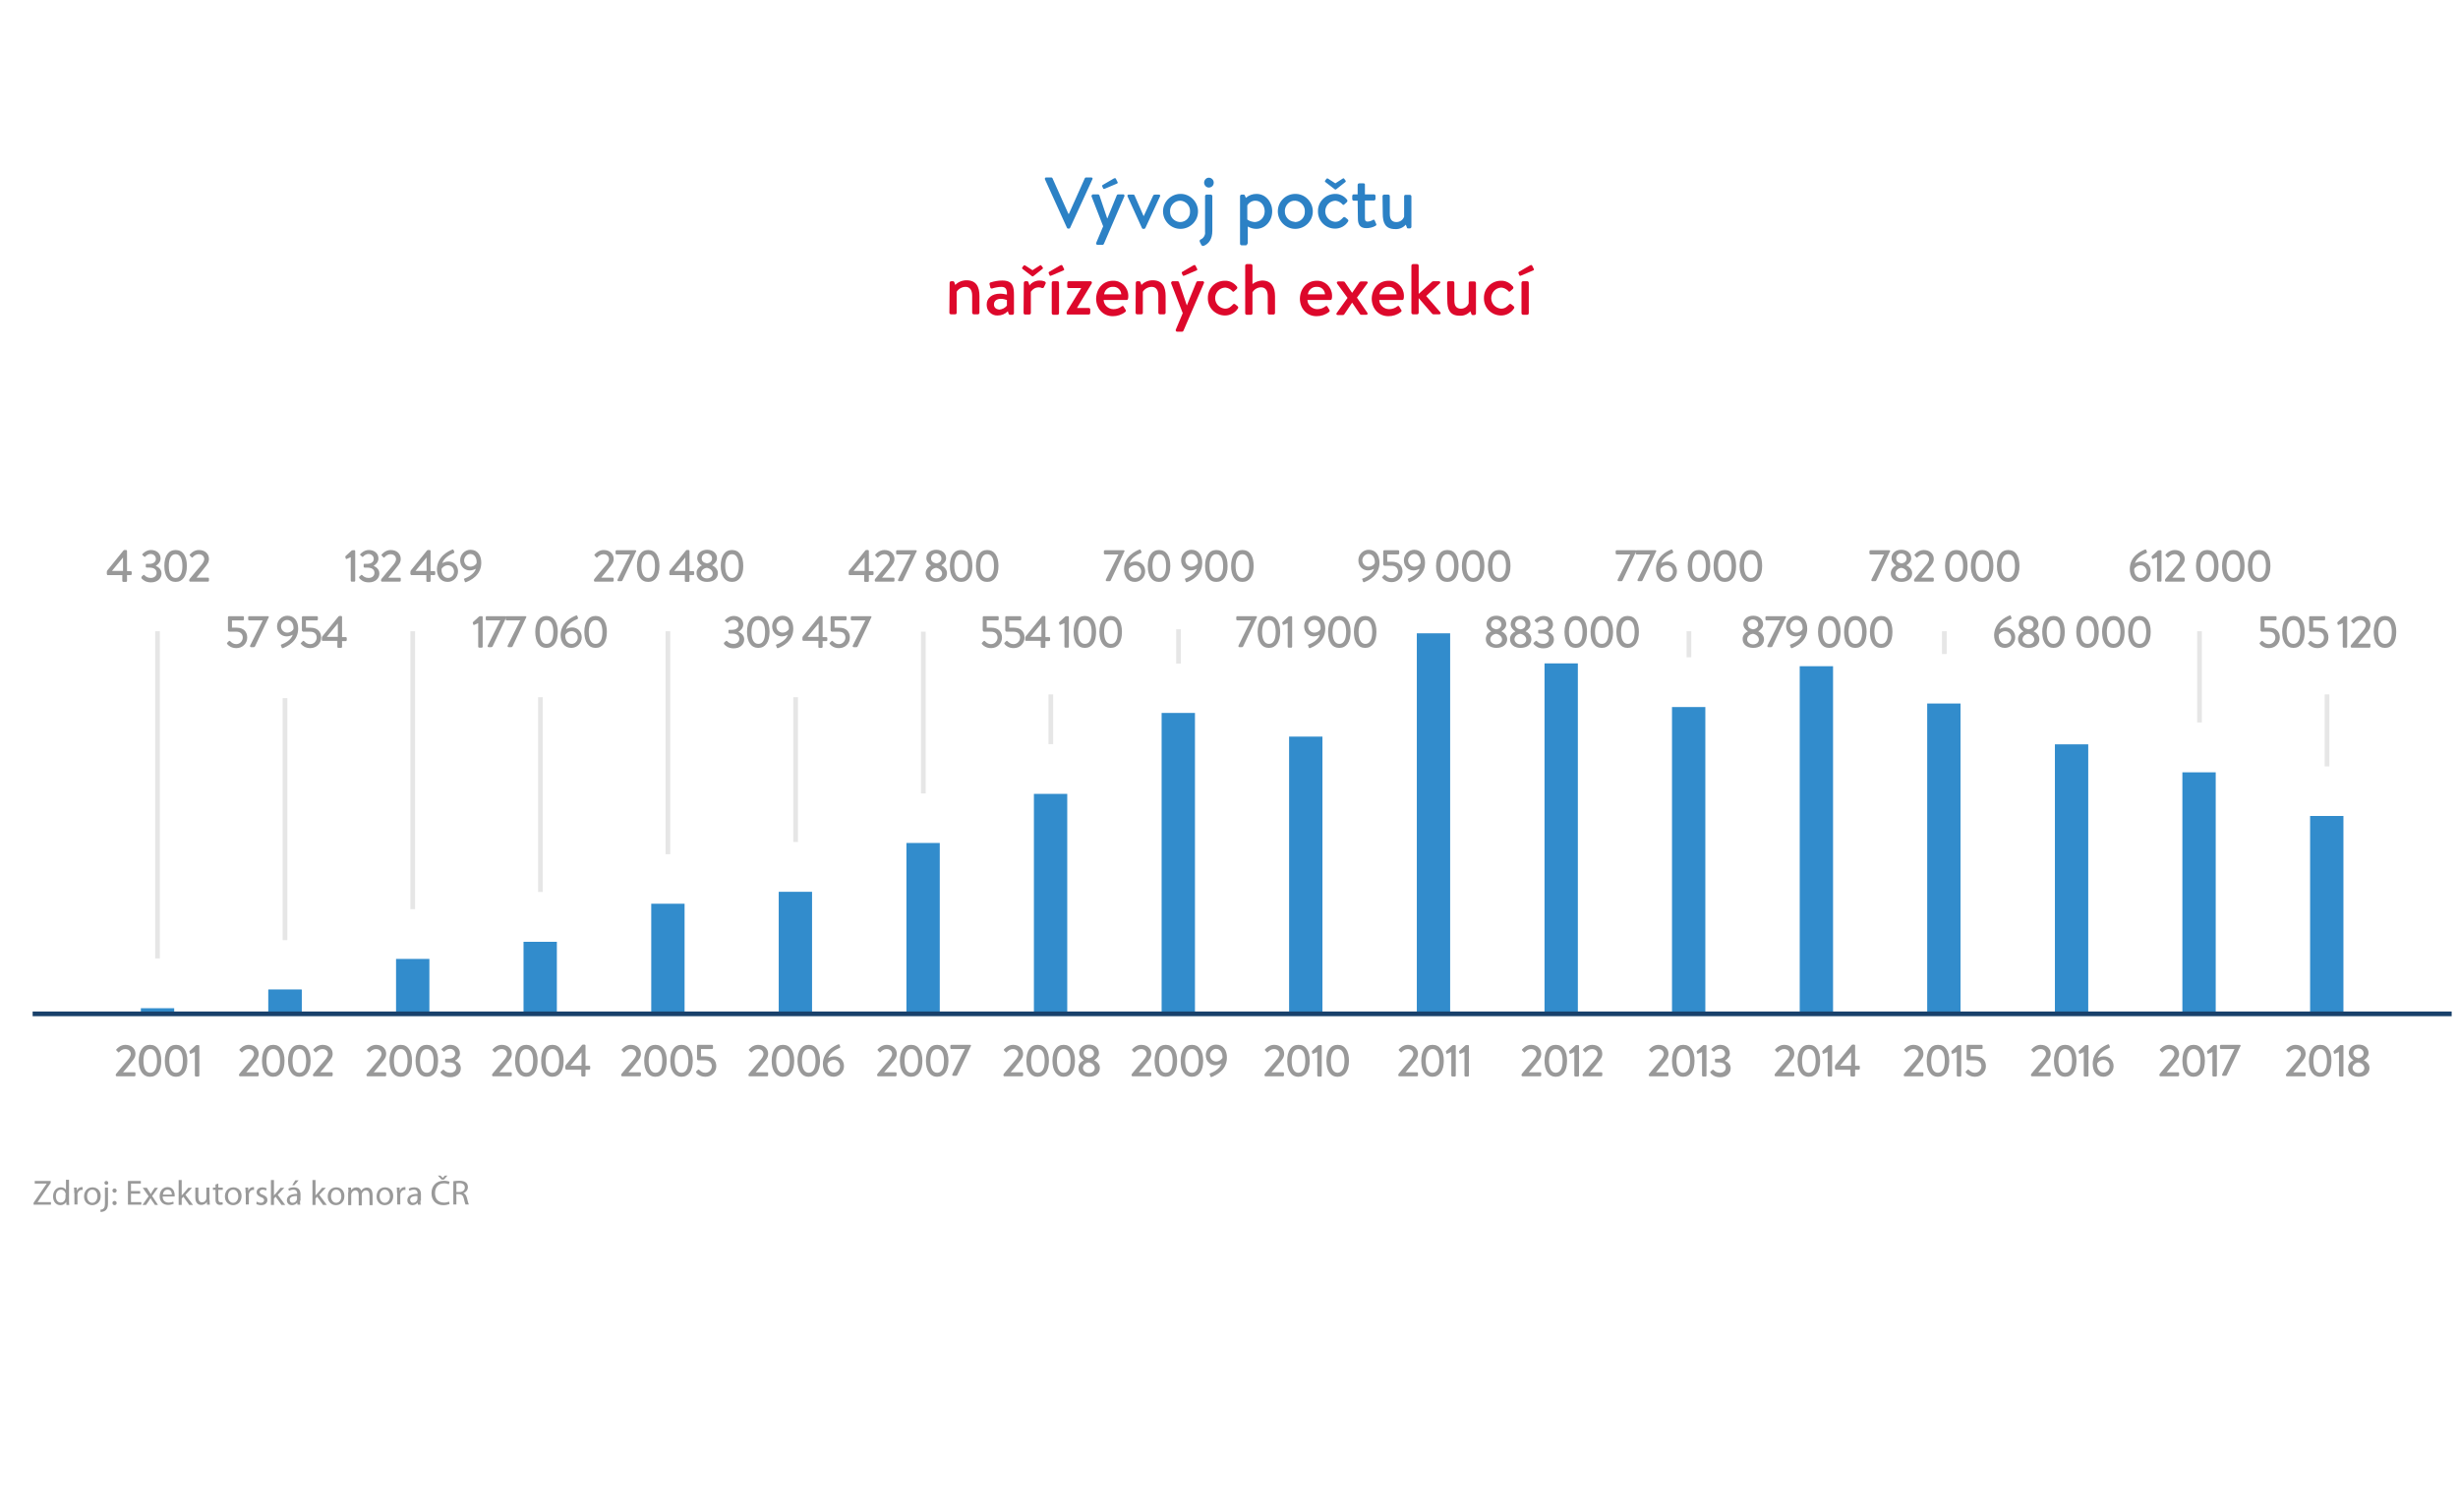 <svg version="1.1" id="Vrstva_1" xmlns="http://www.w3.org/2000/svg" x="0" y="0" viewBox="0 0 1047 644" xml:space="preserve"><style>.st0{fill:#328ccc}.st2{enable-background:new}.st3{fill:#999}</style><path class="st0" d="M60 429.5h14.2v2.4H60zm108.7-21h14.2v23.4h-14.2zm-54.4 13.1h14.2v10.3h-14.2z"/><path class="st0" d="M114.3 421.6h14.2v10.3h-14.2zM223 401.2h14.2v30.7H223zm54.4-16.2h14.2v46.8h-14.2zm54.3-5.1h14.2v52h-14.2zm54.4-20.8h14.2v72.8h-14.2zm54.3-20.9h14.2v93.7h-14.2zm54.4-34.5H509v128.2h-14.2zm54.3 10.1h14.2v118.1h-14.2zm54.4-44h14.2v162.1h-14.2zm54.4 12.8h14.2v149.3h-14.2zm54.3 18.6h14.2v130.7h-14.2zm54.4-17.4h14.2v148.1h-14.2zm54.3 15.9h14.2v132.1h-14.2zm54.4 17.4h14.2v114.8h-14.2zm54.3 11.9h14.2v102.9h-14.2zm54.4 18.6h14.2v84.3H984z"/><path fill="none" stroke="#19416b" stroke-width="2" stroke-miterlimit="10" d="M13.9 431.9h1030.4"/><g class="st2"><path class="st3" d="M52.4 456.8h4.9c.2 0 .4.1.4.4v.9c0 .2-.2.4-.4.4h-7.6c-.2 0-.4-.2-.4-.4v-.1c0-.2 0-.3.2-.6 1.4-1.7 3.3-4 4.7-5.6 1-1.1 1.5-2.1 1.5-2.8 0-1-.7-2.1-2.4-2.1-1.1 0-2 .7-2.5 1.3-.2.2-.4.2-.5 0l-.7-.7c-.1-.1-.2-.4 0-.5 0 0 1.5-1.9 3.8-1.9 2.8 0 4.3 1.8 4.3 3.8 0 1.5-.8 2.5-1.9 3.8-.9 1.2-2.2 2.8-3.4 4.1zm6.7-4.9c0-4.3 1.8-6.8 4.8-6.8s4.8 2.5 4.8 6.8-1.8 6.8-4.8 6.8-4.8-2.6-4.8-6.8zm7.8 0c0-3.2-1-5-2.9-5s-2.9 1.8-2.9 5 1 5.1 2.9 5.1 2.9-1.9 2.9-5.1zm3.3 0c0-4.3 1.8-6.8 4.8-6.8s4.8 2.5 4.8 6.8-1.8 6.8-4.8 6.8-4.8-2.6-4.8-6.8zm7.7 0c0-3.2-1-5-2.9-5s-2.9 1.8-2.9 5 1 5.1 2.9 5.1 2.9-1.9 2.9-5.1zm5-3.7l-1.6.7c-.2.1-.4 0-.4-.1l-.2-.7c-.1-.2 0-.3.1-.4l2.5-2.3c.2-.2.4-.2.7-.2h.6c.2 0 .3.2.3.4v12.6c0 .2-.2.4-.3.4h-1.2c-.2 0-.4-.2-.4-.4v-10z"/></g><g class="st2"><path class="st3" d="M104.9 456.8h4.9c.2 0 .4.1.4.4v.9c0 .2-.2.4-.4.4h-7.6c-.2 0-.4-.2-.4-.4v-.1c0-.2 0-.3.2-.6 1.4-1.7 3.3-4 4.7-5.6 1-1.1 1.5-2.1 1.5-2.8 0-1-.7-2.1-2.4-2.1-1.1 0-2 .7-2.5 1.3-.2.2-.4.2-.5 0l-.7-.7c-.1-.1-.2-.4 0-.5 0 0 1.5-1.9 3.8-1.9 2.8 0 4.3 1.8 4.3 3.8 0 1.5-.8 2.5-1.9 3.8-.9 1.2-2.2 2.8-3.4 4.1zm6.7-4.9c0-4.3 1.8-6.8 4.8-6.8s4.8 2.5 4.8 6.8-1.8 6.8-4.8 6.8-4.8-2.6-4.8-6.8zm7.7 0c0-3.2-1-5-2.9-5s-2.9 1.8-2.9 5 1 5.1 2.9 5.1 2.9-1.9 2.9-5.1zm3.4 0c0-4.3 1.8-6.8 4.8-6.8s4.8 2.5 4.8 6.8-1.8 6.8-4.8 6.8-4.8-2.6-4.8-6.8zm7.7 0c0-3.2-1-5-2.9-5s-2.9 1.8-2.9 5 1 5.1 2.9 5.1 2.9-1.9 2.9-5.1zm6 4.9h4.9c.2 0 .4.1.4.4v.9c0 .2-.2.4-.4.4h-7.6c-.2 0-.4-.2-.4-.4v-.1c0-.2 0-.3.2-.6 1.4-1.7 3.3-4 4.7-5.6 1-1.1 1.5-2.1 1.5-2.8 0-1-.7-2.1-2.4-2.1-1.1 0-2 .7-2.5 1.3-.2.2-.4.2-.5 0l-.7-.7c-.1-.1-.2-.4 0-.5 0 0 1.5-1.9 3.8-1.9 2.8 0 4.3 1.8 4.3 3.8 0 1.5-.8 2.5-1.9 3.8-.9 1.2-2.3 2.8-3.4 4.1z"/></g><g class="st2"><path class="st3" d="M159.2 456.8h4.9c.2 0 .4.1.4.4v.9c0 .2-.2.4-.4.4h-7.6c-.2 0-.4-.2-.4-.4v-.1c0-.2 0-.3.2-.6 1.4-1.7 3.3-4 4.7-5.6 1-1.1 1.5-2.1 1.5-2.8 0-1-.7-2.1-2.4-2.1-1.1 0-2 .7-2.5 1.3-.2.2-.4.2-.5 0l-.7-.7c-.1-.1-.2-.4 0-.5 0 0 1.5-1.9 3.8-1.9 2.8 0 4.3 1.8 4.3 3.8 0 1.5-.8 2.5-1.9 3.8-.9 1.2-2.3 2.8-3.4 4.1zm6.7-4.9c0-4.3 1.8-6.8 4.8-6.8s4.8 2.5 4.8 6.8-1.8 6.8-4.8 6.8-4.8-2.6-4.8-6.8zm7.7 0c0-3.2-1-5-2.9-5s-2.9 1.8-2.9 5 1 5.1 2.9 5.1 2.9-1.9 2.9-5.1zm3.4 0c0-4.3 1.8-6.8 4.8-6.8s4.8 2.5 4.8 6.8-1.8 6.8-4.8 6.8-4.8-2.6-4.8-6.8zm7.7 0c0-3.2-1-5-2.9-5s-2.9 1.8-2.9 5 1 5.1 2.9 5.1 2.9-1.9 2.9-5.1zm3.1 4.6l.8-.7c.2-.2.4-.1.5 0 .6.6 1.3 1.2 2.7 1.2 1.3 0 2.5-.7 2.5-2.2 0-1.3-1-2.2-3.1-2.2H190c-.2 0-.4-.1-.4-.4v-.8c0-.3.1-.4.4-.4h1.1c1.8 0 2.8-.9 2.8-2.1 0-1.3-1.1-2.1-2.2-2.1-1.2 0-1.9.7-2.3 1.1-.1.2-.3.2-.5 0l-.7-.6c-.2-.1-.1-.4 0-.5 0 0 1.5-1.7 3.6-1.7 2.3 0 4.1 1.4 4.1 3.6 0 1.5-1.1 2.6-2 3.1v.1c.9.4 2.4 1.3 2.4 3.2 0 2.1-1.7 3.8-4.5 3.8-2.4 0-3.5-1.2-4-1.7-.2-.4-.2-.6 0-.7z"/></g><g class="st2"><path class="st3" d="M212.7 456.8h4.9c.2 0 .4.1.4.4v.9c0 .2-.2.4-.4.4H210c-.2 0-.4-.2-.4-.4v-.1c0-.2 0-.3.2-.6 1.4-1.7 3.3-4 4.7-5.6 1-1.1 1.5-2.1 1.5-2.8 0-1-.7-2.1-2.4-2.1-1.1 0-2 .7-2.5 1.3-.2.2-.4.2-.5 0l-.7-.7c-.1-.1-.2-.4 0-.5 0 0 1.5-1.9 3.8-1.9 2.8 0 4.3 1.8 4.3 3.8 0 1.5-.8 2.5-1.9 3.8-.9 1.2-2.2 2.8-3.4 4.1zm6.7-4.9c0-4.3 1.8-6.8 4.8-6.8s4.8 2.5 4.8 6.8-1.8 6.8-4.8 6.8-4.8-2.6-4.8-6.8zm7.7 0c0-3.2-1-5-2.9-5s-2.9 1.8-2.9 5 1 5.1 2.9 5.1 2.9-1.9 2.9-5.1zm3.4 0c0-4.3 1.8-6.8 4.8-6.8s4.8 2.5 4.8 6.8-1.8 6.8-4.8 6.8-4.8-2.6-4.8-6.8zm7.7 0c0-3.2-1-5-2.9-5s-2.9 1.8-2.9 5 1 5.1 2.9 5.1 2.9-1.9 2.9-5.1zm2.6 3.3v-.8c0-.3.1-.5.2-.7l6.9-8.5c.2-.2.3-.2.6-.2h.5c.2 0 .4.2.4.4v8.6h1.6c.2 0 .4.2.4.4v.9c0 .2-.2.4-.4.4h-1.6v2.5c0 .2-.2.4-.4.4h-1c-.2 0-.4-.2-.4-.4v-2.5h-6.4c-.2-.1-.4-.3-.4-.5zm2.2-1.2h4.7v-5.7L243 454z"/></g><g class="st2"><path class="st3" d="M267.7 456.8h4.9c.2 0 .4.1.4.4v.9c0 .2-.2.4-.4.4H265c-.2 0-.4-.2-.4-.4v-.1c0-.2 0-.3.2-.6 1.4-1.7 3.3-4 4.7-5.6 1-1.1 1.5-2.1 1.5-2.8 0-1-.7-2.1-2.4-2.1-1.1 0-2 .7-2.5 1.3-.2.2-.4.2-.5 0l-.7-.7c-.1-.1-.2-.4 0-.5 0 0 1.5-1.9 3.8-1.9 2.8 0 4.3 1.8 4.3 3.8 0 1.5-.8 2.5-1.9 3.8-.9 1.2-2.2 2.8-3.4 4.1zm6.7-4.9c0-4.3 1.8-6.8 4.8-6.8s4.8 2.5 4.8 6.8-1.8 6.8-4.8 6.8-4.8-2.6-4.8-6.8zm7.7 0c0-3.2-1-5-2.9-5s-2.9 1.8-2.9 5 1 5.1 2.9 5.1 2.9-1.9 2.9-5.1zm3.4 0c0-4.3 1.8-6.8 4.8-6.8s4.8 2.5 4.8 6.8-1.8 6.8-4.8 6.8-4.8-2.6-4.8-6.8zm7.7 0c0-3.2-1-5-2.9-5s-2.9 1.8-2.9 5 1 5.1 2.9 5.1 2.9-1.9 2.9-5.1zm3.4 4.5l.7-.7c.2-.1.3-.2.5 0 .7.7 1.4 1.3 2.6 1.3 1.7 0 2.8-1.4 2.8-2.8s-.9-2.5-2.7-2.5h-3c-.4 0-.6-.4-.6-.7v-5.5c0-.2.2-.4.4-.4h6c.2 0 .4.2.4.4v1c0 .2-.2.4-.4.4h-4.7v3.1h2c2.9 0 4.5 1.7 4.5 4.2s-2 4.5-4.6 4.5c-2.1 0-3.3-1-3.8-1.6-.3-.3-.3-.5-.1-.7z"/></g><g class="st2"><path class="st3" d="M321.9 456.8h4.9c.2 0 .4.1.4.4v.9c0 .2-.2.4-.4.4h-7.6c-.2 0-.4-.2-.4-.4v-.1c0-.2 0-.3.2-.6 1.4-1.7 3.3-4 4.7-5.6 1-1.1 1.5-2.1 1.5-2.8 0-1-.7-2.1-2.4-2.1-1.1 0-2 .7-2.5 1.3-.2.2-.4.2-.5 0l-.7-.7c-.1-.1-.2-.4 0-.5 0 0 1.5-1.9 3.8-1.9 2.8 0 4.3 1.8 4.3 3.8 0 1.5-.8 2.5-1.9 3.8-.9 1.2-2.2 2.8-3.4 4.1zm6.8-4.9c0-4.3 1.8-6.8 4.8-6.8s4.8 2.5 4.8 6.8-1.8 6.8-4.8 6.8-4.8-2.6-4.8-6.8zm7.7 0c0-3.2-1-5-2.9-5s-2.9 1.8-2.9 5 1 5.1 2.9 5.1 2.9-1.9 2.9-5.1zm3.3 0c0-4.3 1.8-6.8 4.8-6.8s4.8 2.5 4.8 6.8-1.8 6.8-4.8 6.8-4.8-2.6-4.8-6.8zm7.7 0c0-3.2-1-5-2.9-5s-2.9 1.8-2.9 5 1 5.1 2.9 5.1 2.9-1.9 2.9-5.1zm9.7-7c.2-.1.4 0 .5.2l.3.8c.1.2 0 .4-.4.6-.9.3-4 1.8-4.7 4.2.2-.1 1.3-.7 2.6-.7 2.1 0 4.1 1.5 4.1 4.2 0 2.5-2 4.5-4.4 4.5-3.1 0-4.6-2.5-4.6-5.5.1-5.4 4.8-7.6 6.6-8.3zm.7 9.3c0-1.5-1.1-2.7-2.6-2.7-1.4 0-2.4 1-2.7 1.5-.2 1.6.6 3.9 2.7 3.9 1.5 0 2.6-1.2 2.6-2.7z"/></g><g class="st2"><path class="st3" d="M376.6 456.8h4.9c.2 0 .4.1.4.4v.9c0 .2-.2.4-.4.4H374c-.2 0-.4-.2-.4-.4v-.1c0-.2 0-.3.2-.6 1.4-1.7 3.3-4 4.7-5.6 1-1.1 1.5-2.1 1.5-2.8 0-1-.7-2.1-2.4-2.1-1.1 0-2 .7-2.5 1.3-.2.2-.4.2-.5 0l-.7-.7c-.1-.1-.2-.4 0-.5 0 0 1.5-1.9 3.8-1.9 2.8 0 4.3 1.8 4.3 3.8 0 1.5-.8 2.5-1.9 3.8-1 1.2-2.3 2.8-3.5 4.1zm6.7-4.9c0-4.3 1.8-6.8 4.8-6.8s4.8 2.5 4.8 6.8-1.8 6.8-4.8 6.8-4.8-2.6-4.8-6.8zm7.8 0c0-3.2-1-5-2.9-5s-2.9 1.8-2.9 5 1 5.1 2.9 5.1 2.9-1.9 2.9-5.1zm3.3 0c0-4.3 1.8-6.8 4.8-6.8s4.8 2.5 4.8 6.8-1.8 6.8-4.8 6.8-4.8-2.6-4.8-6.8zm7.7 0c0-3.2-1-5-2.9-5s-2.9 1.8-2.9 5 1 5.1 2.9 5.1 2.9-1.9 2.9-5.1zm8.9-5h-5.8c-.2 0-.4-.2-.4-.4v-1c0-.2.2-.4.4-.4h8c.2 0 .4.1.4.3 0 .2 0 .3-.2.5l-5.6 11.9c-.2.4-.3.5-.8.5h-.9c-.3 0-.5-.2-.5-.4s0-.2.1-.4l5.3-10.6z"/></g><g class="st2"><path class="st3" d="M430.5 456.8h4.9c.2 0 .4.1.4.4v.9c0 .2-.2.4-.4.4h-7.6c-.2 0-.4-.2-.4-.4v-.1c0-.2 0-.3.2-.6 1.4-1.7 3.3-4 4.7-5.6 1-1.1 1.5-2.1 1.5-2.8 0-1-.7-2.1-2.4-2.1-1.1 0-2 .7-2.5 1.3-.2.2-.4.2-.5 0l-.7-.7c-.1-.1-.2-.4 0-.5 0 0 1.5-1.9 3.8-1.9 2.8 0 4.3 1.8 4.3 3.8 0 1.5-.8 2.5-1.9 3.8-.9 1.2-2.2 2.8-3.4 4.1zm6.7-4.9c0-4.3 1.8-6.8 4.8-6.8s4.8 2.5 4.8 6.8-1.8 6.8-4.8 6.8-4.8-2.6-4.8-6.8zm7.8 0c0-3.2-1-5-2.9-5s-2.9 1.8-2.9 5 1 5.1 2.9 5.1 2.9-1.9 2.9-5.1zm3.3 0c0-4.3 1.8-6.8 4.8-6.8s4.8 2.5 4.8 6.8-1.8 6.8-4.8 6.8-4.8-2.6-4.8-6.8zm7.7 0c0-3.2-1-5-2.9-5s-2.9 1.8-2.9 5 1 5.1 2.9 5.1 2.9-1.9 2.9-5.1zm5.7-.2c-.9-.6-2-1.6-2-3.1 0-2.2 1.8-3.6 4.2-3.6 2.4 0 4.2 1.4 4.2 3.6 0 1.5-1.2 2.5-2 3v.1c1 .4 2.4 1.6 2.4 3.3 0 2.1-1.7 3.7-4.6 3.7-2.8 0-4.5-1.6-4.5-3.7-.1-1.8 1.3-2.9 2.3-3.3zm2.1 5.4c1.4 0 2.5-.8 2.5-2.1 0-1-.9-2.1-2.5-2.4-1.6.2-2.5 1.3-2.5 2.4.1 1.3 1.2 2.1 2.5 2.1zm2.2-8.4c0-1.2-1-2.1-2.3-2.1-1.2 0-2.1.9-2.1 2.1 0 1.1.7 1.8 2.2 2.1 1.5-.3 2.2-1.1 2.2-2.1z"/></g><g class="st2"><path class="st3" d="M485.1 456.8h4.9c.2 0 .4.1.4.4v.9c0 .2-.2.4-.4.4h-7.6c-.2 0-.4-.2-.4-.4v-.1c0-.2 0-.3.2-.6 1.4-1.7 3.3-4 4.7-5.6 1-1.1 1.5-2.1 1.5-2.8 0-1-.7-2.1-2.4-2.1-1.1 0-2 .7-2.5 1.3-.2.2-.4.2-.5 0l-.7-.7c-.1-.1-.2-.4 0-.5 0 0 1.5-1.9 3.8-1.9 2.8 0 4.3 1.8 4.3 3.8 0 1.5-.8 2.5-1.9 3.8-.9 1.2-2.3 2.8-3.4 4.1zm6.7-4.9c0-4.3 1.8-6.8 4.8-6.8s4.8 2.5 4.8 6.8-1.8 6.8-4.8 6.8-4.8-2.6-4.8-6.8zm7.7 0c0-3.2-1-5-2.9-5s-2.9 1.8-2.9 5 1 5.1 2.9 5.1 2.9-1.9 2.9-5.1zm3.4 0c0-4.3 1.8-6.8 4.8-6.8s4.8 2.5 4.8 6.8-1.8 6.8-4.8 6.8-4.8-2.6-4.8-6.8zm7.7 0c0-3.2-1-5-2.9-5s-2.9 1.8-2.9 5 1 5.1 2.9 5.1 2.9-1.9 2.9-5.1zm5 5.3c.9-.3 4-1.7 4.7-4.1-.2.1-1.3.7-2.6.7-2.1 0-4.1-1.6-4.1-4.3 0-2.5 2-4.5 4.4-4.5 3.1 0 4.6 2.5 4.6 5.5 0 5.5-4.7 7.6-6.5 8.3-.2.1-.4 0-.5-.2l-.3-.9c-.2-.2-.1-.4.3-.5zm5.1-6.5c.2-1.7-.6-3.9-2.7-3.9-1.4 0-2.6 1.3-2.6 2.7 0 1.5 1.2 2.7 2.6 2.7 1.6 0 2.5-1.2 2.7-1.5z"/></g><g class="st2"><path class="st3" d="M541.6 456.8h4.9c.2 0 .4.1.4.4v.9c0 .2-.2.4-.4.4H539c-.2 0-.4-.2-.4-.4v-.1c0-.2 0-.3.2-.6 1.4-1.7 3.3-4 4.7-5.6 1-1.1 1.5-2.1 1.5-2.8 0-1-.7-2.1-2.4-2.1-1.1 0-2 .7-2.5 1.3-.2.2-.4.2-.5 0l-.7-.7c-.1-.1-.2-.4 0-.5 0 0 1.5-1.9 3.8-1.9 2.8 0 4.3 1.8 4.3 3.8 0 1.5-.8 2.5-1.9 3.8-1 1.2-2.4 2.8-3.5 4.1zm6.7-4.9c0-4.3 1.8-6.8 4.8-6.8 3.1 0 4.8 2.5 4.8 6.8s-1.8 6.8-4.8 6.8-4.8-2.6-4.8-6.8zm7.7 0c0-3.2-1-5-2.9-5-1.8 0-2.9 1.8-2.9 5s1 5.1 2.9 5.1c1.9-.1 2.9-1.9 2.9-5.1zm5-3.7l-1.6.7c-.2.1-.4 0-.4-.1l-.2-.7c-.1-.2 0-.3.1-.4l2.5-2.3c.2-.2.4-.2.7-.2h.6c.2 0 .3.2.3.4v12.6c0 .2-.2.4-.3.4h-1.2c-.2 0-.4-.2-.4-.4v-10zm4 3.7c0-4.3 1.8-6.8 4.8-6.8 3.1 0 4.8 2.5 4.8 6.8s-1.8 6.8-4.8 6.8c-3.1 0-4.8-2.6-4.8-6.8zm7.7 0c0-3.2-1-5-2.9-5-1.8 0-2.9 1.8-2.9 5s1 5.1 2.9 5.1c1.8-.1 2.9-1.9 2.9-5.1z"/></g><g class="st2"><path class="st3" d="M598.7 456.8h4.9c.2 0 .4.1.4.4v.9c0 .2-.2.4-.4.4H596c-.2 0-.4-.2-.4-.4v-.1c0-.2 0-.3.2-.6 1.4-1.7 3.3-4 4.7-5.6 1-1.1 1.5-2.1 1.5-2.8 0-1-.7-2.1-2.4-2.1-1.1 0-2 .7-2.5 1.3-.2.2-.4.2-.5 0l-.7-.7c-.1-.1-.2-.4 0-.5 0 0 1.5-1.9 3.8-1.9 2.8 0 4.3 1.8 4.3 3.8 0 1.5-.8 2.5-1.9 3.8-.9 1.2-2.3 2.8-3.4 4.1zm6.7-4.9c0-4.3 1.8-6.8 4.8-6.8 3.1 0 4.8 2.5 4.8 6.8s-1.8 6.8-4.8 6.8-4.8-2.6-4.8-6.8zm7.7 0c0-3.2-1-5-2.9-5-1.8 0-2.9 1.8-2.9 5s1 5.1 2.9 5.1c1.9-.1 2.9-1.9 2.9-5.1zm5-3.7l-1.6.7c-.2.1-.4 0-.4-.1l-.2-.7c-.1-.2 0-.3.1-.4l2.5-2.3c.2-.2.4-.2.7-.2h.6c.2 0 .3.2.3.4v12.6c0 .2-.2.4-.3.4h-1.2c-.2 0-.4-.2-.4-.4v-10zm5.6 0l-1.6.7c-.2.1-.4 0-.4-.1l-.2-.7c-.1-.2 0-.3.1-.4l2.5-2.3c.2-.2.4-.2.7-.2h.6c.2 0 .3.2.3.4v12.6c0 .2-.2.4-.3.4h-1.2c-.2 0-.4-.2-.4-.4v-10z"/></g><g class="st2"><path class="st3" d="M651.2 456.8h4.9c.2 0 .4.1.4.4v.9c0 .2-.2.4-.4.4h-7.6c-.2 0-.4-.2-.4-.4v-.1c0-.2 0-.3.2-.6 1.4-1.7 3.3-4 4.7-5.6 1-1.1 1.5-2.1 1.5-2.8 0-1-.7-2.1-2.4-2.1-1.1 0-2 .7-2.5 1.3-.2.2-.4.2-.5 0l-.7-.7c-.1-.1-.2-.4 0-.5 0 0 1.5-1.9 3.8-1.9 2.8 0 4.3 1.8 4.3 3.8 0 1.5-.8 2.5-1.9 3.8-.9 1.2-2.3 2.8-3.4 4.1zm6.7-4.9c0-4.3 1.8-6.8 4.8-6.8 3.1 0 4.8 2.5 4.8 6.8s-1.8 6.8-4.8 6.8-4.8-2.6-4.8-6.8zm7.7 0c0-3.2-1-5-2.9-5-1.8 0-2.9 1.8-2.9 5s1 5.1 2.9 5.1c1.9-.1 2.9-1.9 2.9-5.1zm5-3.7l-1.6.7c-.2.1-.4 0-.4-.1l-.2-.7c-.1-.2 0-.3.1-.4l2.5-2.3c.2-.2.4-.2.7-.2h.6c.2 0 .3.2.3.4v12.6c0 .2-.2.4-.3.4H671c-.2 0-.4-.2-.4-.4v-10zm6.6 8.6h4.9c.2 0 .4.1.4.4v.9c0 .2-.2.4-.4.4h-7.6c-.2 0-.4-.2-.4-.4v-.1c0-.2 0-.3.2-.6 1.4-1.7 3.3-4 4.7-5.6 1-1.1 1.5-2.1 1.5-2.8 0-1-.7-2.1-2.4-2.1-1.1 0-2 .7-2.5 1.3-.2.2-.4.2-.5 0l-.7-.7c-.1-.1-.2-.4 0-.5 0 0 1.5-1.9 3.8-1.9 2.8 0 4.3 1.8 4.3 3.8 0 1.5-.8 2.5-1.9 3.8-.9 1.2-2.3 2.8-3.4 4.1z"/></g><g class="st2"><path class="st3" d="M705.4 456.8h4.9c.2 0 .4.1.4.4v.9c0 .2-.2.4-.4.4h-7.6c-.2 0-.4-.2-.4-.4v-.1c0-.2 0-.3.2-.6 1.4-1.7 3.3-4 4.7-5.6 1-1.1 1.5-2.1 1.5-2.8 0-1-.7-2.1-2.4-2.1-1.1 0-2 .7-2.5 1.3-.2.2-.4.2-.5 0l-.7-.7c-.1-.1-.2-.4 0-.5 0 0 1.5-1.9 3.8-1.9 2.8 0 4.3 1.8 4.3 3.8 0 1.5-.8 2.5-1.9 3.8-.9 1.2-2.2 2.8-3.4 4.1zm6.8-4.9c0-4.3 1.8-6.8 4.8-6.8 3.1 0 4.8 2.5 4.8 6.8s-1.8 6.8-4.8 6.8c-3.1 0-4.8-2.6-4.8-6.8zm7.7 0c0-3.2-1-5-2.9-5-1.8 0-2.9 1.8-2.9 5s1 5.1 2.9 5.1c1.8-.1 2.9-1.9 2.9-5.1zm5-3.7l-1.6.7c-.2.1-.4 0-.4-.1l-.2-.7c-.1-.2 0-.3.1-.4l2.5-2.3c.2-.2.4-.2.7-.2h.6c.2 0 .3.2.3.4v12.6c0 .2-.2.4-.3.4h-1.2c-.2 0-.4-.2-.4-.4v-10zm3.7 8.3l.8-.7c.2-.2.4-.1.5 0 .6.6 1.3 1.2 2.7 1.2 1.3 0 2.5-.7 2.5-2.2 0-1.3-1-2.2-3.1-2.2h-1.1c-.2 0-.4-.1-.4-.4v-.8c0-.3.1-.4.4-.4h1.1c1.8 0 2.8-.9 2.8-2.1 0-1.3-1.1-2.1-2.2-2.1-1.2 0-1.9.7-2.3 1.1-.1.2-.3.2-.5 0l-.7-.6c-.2-.1-.1-.4 0-.5 0 0 1.5-1.7 3.6-1.7 2.3 0 4.1 1.4 4.1 3.6 0 1.5-1.1 2.6-2 3.1v.1c.9.4 2.4 1.3 2.4 3.2 0 2.1-1.7 3.8-4.5 3.8-2.4 0-3.5-1.2-4-1.7-.3-.4-.3-.6-.1-.7z"/></g><g class="st2"><path class="st3" d="M759 456.8h4.9c.2 0 .4.1.4.4v.9c0 .2-.2.4-.4.4h-7.6c-.2 0-.4-.2-.4-.4v-.1c0-.2 0-.3.2-.6 1.4-1.7 3.3-4 4.7-5.6 1-1.1 1.5-2.1 1.5-2.8 0-1-.7-2.1-2.4-2.1-1.1 0-2 .7-2.5 1.3-.2.2-.4.2-.5 0l-.7-.7c-.1-.1-.2-.4 0-.5 0 0 1.5-1.9 3.8-1.9 2.8 0 4.3 1.8 4.3 3.8 0 1.5-.8 2.5-1.9 3.8-.9 1.2-2.3 2.8-3.4 4.1zm6.7-4.9c0-4.3 1.8-6.8 4.8-6.8 3.1 0 4.8 2.5 4.8 6.8s-1.8 6.8-4.8 6.8c-3.1 0-4.8-2.6-4.8-6.8zm7.7 0c0-3.2-1-5-2.9-5-1.8 0-2.9 1.8-2.9 5s1 5.1 2.9 5.1c1.8-.1 2.9-1.9 2.9-5.1zm5-3.7l-1.6.7c-.2.1-.4 0-.4-.1l-.2-.7c-.1-.2 0-.3.1-.4l2.5-2.3c.2-.2.4-.2.7-.2h.6c.2 0 .3.2.3.4v12.6c0 .2-.2.4-.3.4h-1.2c-.2 0-.4-.2-.4-.4v-10zm3.2 7v-.8c0-.3.1-.5.2-.7l6.9-8.5c.2-.2.3-.2.6-.2h.5c.2 0 .4.2.4.4v8.6h1.6c.2 0 .4.2.4.4v.9c0 .2-.2.4-.4.4h-1.6v2.5c0 .2-.2.4-.4.4h-1.2c-.2 0-.4-.2-.4-.4v-2.5H782c-.2-.1-.4-.3-.4-.5zm2.2-1.2h4.7v-5.7l-4.7 5.7z"/></g><g class="st2"><path class="st3" d="M814 456.8h4.9c.2 0 .4.1.4.4v.9c0 .2-.2.4-.4.4h-7.6c-.2 0-.4-.2-.4-.4v-.1c0-.2 0-.3.2-.6 1.4-1.7 3.3-4 4.7-5.6 1-1.1 1.5-2.1 1.5-2.8 0-1-.7-2.1-2.4-2.1-1.1 0-2 .7-2.5 1.3-.2.2-.4.2-.5 0l-.7-.7c-.1-.1-.2-.4 0-.5 0 0 1.5-1.9 3.8-1.9 2.8 0 4.3 1.8 4.3 3.8 0 1.5-.8 2.5-1.9 3.8-.9 1.2-2.3 2.8-3.4 4.1zm6.7-4.9c0-4.3 1.8-6.8 4.8-6.8 3.1 0 4.8 2.5 4.8 6.8s-1.8 6.8-4.8 6.8-4.8-2.6-4.8-6.8zm7.7 0c0-3.2-1-5-2.9-5-1.8 0-2.9 1.8-2.9 5s1 5.1 2.9 5.1c1.9-.1 2.9-1.9 2.9-5.1zm5-3.7l-1.6.7c-.2.1-.4 0-.4-.1l-.2-.7c-.1-.2 0-.3.1-.4l2.5-2.3c.2-.2.4-.2.7-.2h.6c.2 0 .3.2.3.4v12.6c0 .2-.2.4-.3.4h-1.2c-.2 0-.4-.2-.4-.4v-10zm4 8.2l.7-.7c.2-.1.3-.2.5 0 .7.7 1.4 1.3 2.6 1.3 1.7 0 2.8-1.4 2.8-2.8s-.9-2.5-2.7-2.5h-3c-.4 0-.6-.4-.6-.7v-5.5c0-.2.2-.4.4-.4h6c.2 0 .4.2.4.4v1c0 .2-.2.4-.4.4h-4.7v3.1h2c2.9 0 4.5 1.7 4.5 4.2s-2 4.5-4.6 4.5c-2.1 0-3.3-1-3.8-1.6-.3-.3-.3-.5-.1-.7z"/></g><g class="st2"><path class="st3" d="M868.2 456.8h4.9c.2 0 .4.1.4.4v.9c0 .2-.2.4-.4.4h-7.6c-.2 0-.4-.2-.4-.4v-.1c0-.2 0-.3.2-.6 1.4-1.7 3.3-4 4.7-5.6 1-1.1 1.5-2.1 1.5-2.8 0-1-.7-2.1-2.4-2.1-1.1 0-2 .7-2.5 1.3-.2.2-.4.2-.5 0l-.7-.7c-.1-.1-.2-.4 0-.5 0 0 1.5-1.9 3.8-1.9 2.8 0 4.3 1.8 4.3 3.8 0 1.5-.8 2.5-1.9 3.8-.9 1.2-2.3 2.8-3.4 4.1zm6.7-4.9c0-4.3 1.8-6.8 4.8-6.8 3.1 0 4.8 2.5 4.8 6.8s-1.8 6.8-4.8 6.8-4.8-2.6-4.8-6.8zm7.7 0c0-3.2-1-5-2.9-5-1.8 0-2.9 1.8-2.9 5s1 5.1 2.9 5.1c1.9-.1 2.9-1.9 2.9-5.1zm5-3.7l-1.6.7c-.2.1-.4 0-.4-.1l-.2-.7c-.1-.2 0-.3.1-.4l2.5-2.3c.2-.2.4-.2.7-.2h.6c.2 0 .3.2.3.4v12.6c0 .2-.2.4-.3.4H888c-.2 0-.4-.2-.4-.4v-10zm10.3-3.3c.2-.1.4 0 .5.2l.3.8c.1.2 0 .4-.4.6-.9.3-4 1.8-4.7 4.2.2-.1 1.3-.7 2.6-.7 2.1 0 4.1 1.5 4.1 4.2 0 2.5-2 4.5-4.3 4.5-3.1 0-4.6-2.5-4.6-5.5 0-5.4 4.7-7.6 6.5-8.3zm.7 9.3c0-1.5-1.1-2.7-2.6-2.7-1.4 0-2.4 1-2.7 1.5-.2 1.6.6 3.9 2.7 3.9 1.5 0 2.6-1.2 2.6-2.7z"/></g><g class="st2"><path class="st3" d="M922.9 456.8h4.9c.2 0 .4.1.4.4v.9c0 .2-.2.4-.4.4h-7.6c-.2 0-.4-.2-.4-.4v-.1c0-.2 0-.3.2-.6 1.4-1.7 3.3-4 4.7-5.6 1-1.1 1.5-2.1 1.5-2.8 0-1-.7-2.1-2.4-2.1-1.1 0-2 .7-2.5 1.3-.2.2-.4.2-.5 0l-.7-.7c-.1-.1-.2-.4 0-.5 0 0 1.5-1.9 3.8-1.9 2.8 0 4.3 1.8 4.3 3.8 0 1.5-.8 2.5-1.9 3.8-.9 1.2-2.3 2.8-3.4 4.1zm6.7-4.9c0-4.3 1.8-6.8 4.8-6.8 3.1 0 4.8 2.5 4.8 6.8s-1.8 6.8-4.8 6.8-4.8-2.6-4.8-6.8zm7.7 0c0-3.2-1-5-2.9-5-1.8 0-2.9 1.8-2.9 5s1 5.1 2.9 5.1c1.9-.1 2.9-1.9 2.9-5.1zm5-3.7l-1.6.7c-.2.1-.4 0-.4-.1l-.2-.7c-.1-.2 0-.3.1-.4l2.5-2.3c.2-.2.4-.2.7-.2h.6c.2 0 .3.2.3.4v12.6c0 .2-.2.4-.3.4h-1.2c-.2 0-.4-.2-.4-.4v-10zm9.5-1.3H946c-.2 0-.4-.2-.4-.4v-1c0-.2.2-.4.4-.4h8c.2 0 .4.1.4.3 0 .2 0 .3-.2.5l-5.6 11.9c-.2.4-.3.5-.8.5h-.8c-.3 0-.5-.2-.5-.4s0-.2.1-.4l5.2-10.6z"/></g><g class="st2"><path class="st3" d="M976.8 456.8h4.9c.2 0 .4.1.4.4v.9c0 .2-.2.4-.4.4h-7.6c-.2 0-.4-.2-.4-.4v-.1c0-.2 0-.3.2-.6 1.4-1.7 3.3-4 4.7-5.6 1-1.1 1.5-2.1 1.5-2.8 0-1-.7-2.1-2.4-2.1-1.1 0-2 .7-2.5 1.3-.2.2-.4.2-.5 0l-.7-.7c-.1-.1-.2-.4 0-.5 0 0 1.5-1.9 3.8-1.9 2.8 0 4.3 1.8 4.3 3.8 0 1.5-.8 2.5-1.9 3.8-.9 1.2-2.3 2.8-3.4 4.1zm6.7-4.9c0-4.3 1.8-6.8 4.8-6.8 3.1 0 4.8 2.5 4.8 6.8s-1.8 6.8-4.8 6.8-4.8-2.6-4.8-6.8zm7.7 0c0-3.2-1-5-2.9-5-1.8 0-2.9 1.8-2.9 5s1 5.1 2.9 5.1c1.9-.1 2.9-1.9 2.9-5.1zm5-3.7l-1.6.7c-.2.1-.4 0-.4-.1l-.2-.7c-.1-.2 0-.3.1-.4l2.5-2.3c.2-.2.4-.2.7-.2h.6c.2 0 .3.2.3.4v12.6c0 .2-.2.4-.3.4h-1.2c-.2 0-.4-.2-.4-.4v-10zm6.3 3.5c-.9-.6-2-1.6-2-3.1 0-2.2 1.8-3.6 4.2-3.6 2.4 0 4.2 1.4 4.2 3.6 0 1.5-1.2 2.5-2 3v.1c1 .4 2.4 1.6 2.4 3.3 0 2.1-1.7 3.7-4.6 3.7-2.8 0-4.5-1.6-4.5-3.7-.1-1.8 1.3-2.9 2.3-3.3zm2.1 5.4c1.4 0 2.5-.8 2.5-2.1 0-1-.9-2.1-2.5-2.4-1.6.2-2.5 1.3-2.5 2.4.1 1.3 1.2 2.1 2.5 2.1zm2.2-8.4c0-1.2-1-2.1-2.3-2.1-1.2 0-2.1.9-2.1 2.1 0 1.1.7 1.8 2.2 2.1 1.5-.3 2.2-1.1 2.2-2.1z"/></g><path d="M445.1 76.4c-.1-.3 0-.6.2-.7.1-.1.2-.1.3-.1h2.2c.2 0 .4.1.5.3l6.8 15.2h.2l6.8-15.2c.1-.2.3-.3.5-.3h2.2c.3 0 .6.2.6.5 0 .1 0 .2-.1.3l-9.5 20.7c-.1.2-.3.3-.5.3h-.3c-.2 0-.4-.1-.5-.3l-9.4-20.7zm19.9 7.4c-.2-.3 0-.7.3-.9.1-.1.2-.1.4-.1h2c.3 0 .5.2.6.4l3.3 9.8h.1l4-9.8c.1-.3.4-.4.7-.4h1.9c.3-.1.6.2.7.5 0 .1 0 .3-.1.4l-8.7 20.2c-.1.2-.3.4-.6.4h-2c-.4 0-.7-.2-.7-.6 0-.1 0-.3.1-.4l2.9-6.9-4.9-12.6zm4.9-3.5l-.4-.9c-.1-.2 0-.5.2-.6l4.8-2.8c.2-.1.6-.2.8.1l.7 1.4c.2.2.1.6-.2.7l-5.2 2.2c-.4.2-.5.1-.7-.1zm10.4 3.4c-.2-.4 0-.8.5-.8h1.9c.3 0 .5.1.6.4l3.8 8.7h.1l4-8.7c.2-.4.6-.4 1-.4h1.4c.5 0 .8.4.5.8l-6.2 13.4c-.1.2-.3.4-.6.4h-.3c-.3 0-.5-.1-.6-.4l-6.1-13.4zm22.4-1.1c4.1-.1 7.5 3.2 7.6 7.3.1 4.1-3.2 7.5-7.3 7.6-4.1.1-7.5-3.2-7.6-7.3V90c0-4 3.3-7.3 7.3-7.4zm0 12c2.4 0 4.3-2 4.2-4.4V90c.1-2.3-1.7-4.3-4-4.5-2.3-.1-4.3 1.7-4.5 4v.5c-.1 2.4 1.7 4.4 4.1 4.6.1-.1.1 0 .2 0zm13.7 3.8c0 3.5-1.6 5.5-3.6 6.3-.4.2-.9 0-1.1-.4l-.6-1.2c-.2-.4-.1-.9.3-1.1h.1c1.2-.6 2-1.9 1.8-3.2V83.6c0-.4.3-.7.7-.7h1.7c.4 0 .7.3.7.7v14.8zm-3.5-20.6c0-1.1.9-2.1 2-2.1s2.1.9 2.1 2.1-.9 2.1-2.1 2.1c-1.1 0-2-1-2-2.1zm18.4 26c0 .4-.3.7-.6.7h-1.8c-.4 0-.7-.3-.7-.7V83.6c0-.4.3-.7.7-.7h.8c.3 0 .6.2.6.5l.4.9c1.2-1.1 2.8-1.7 4.5-1.7 3.9 0 6.7 3.4 6.7 7.4 0 4.2-3 7.5-6.8 7.5-1.3 0-2.5-.4-3.6-1v7.3zm3.2-9.2c2.4-.1 4.2-2.1 4.2-4.5V90c0-2.5-1.6-4.5-4-4.5-1.4 0-2.7.8-3.4 2v6c.9.7 2 1 3.2 1.1zm17.1-12c4.1-.1 7.5 3.2 7.6 7.3.1 4.1-3.2 7.5-7.3 7.6-4.1.1-7.5-3.2-7.6-7.3V90c0-4 3.2-7.3 7.3-7.4zm0 12c2.4 0 4.3-2 4.2-4.4V90c.1-2.3-1.7-4.3-4-4.5s-4.3 1.7-4.5 4v.4c-.1 2.4 1.7 4.4 4.1 4.6.1 0 .1.1.2.1zm17-12c2-.1 4 .9 5.2 2.5.2.3.2.7-.1 1l-1.1 1c-.4.4-.7.1-.9-.2-.8-.8-1.8-1.3-2.9-1.4-2.5.1-4.4 2.2-4.3 4.7.1 2.3 1.9 4.1 4.2 4.3 1.8 0 2.6-1 3.4-1.8.2-.3.6-.3.9-.1l1 .8c.3.3.5.6.2 1-1.2 1.9-3.3 3-5.5 3-4 0-7.3-3.2-7.3-7.2V90c-.1-4 3.2-7.3 7.2-7.4zm-4-5c-.2-.1-.3-.4-.2-.6l.6-.8c.2-.2.3-.3.7-.1l3.1 2 3.1-2c.4-.2.5-.2.7.1l.6.8c.1.2 0 .5-.2.6l-3.8 3c-.2.2-.5.2-.7 0l-3.9-3zm13.7 7.9h-1.6c-.4 0-.7-.3-.7-.7v-1.3c0-.4.3-.7.6-.7h1.7v-4c0-.4.3-.7.7-.7h1.8c.4 0 .7.3.6.7v4h3.8c.4 0 .7.3.7.6v1.3c0 .4-.3.7-.7.7h-3.8V93c0 1.2.5 1.4 1.1 1.4.8 0 1.6-.3 2.3-.7.2-.2.6-.1.7.1 0 .1.1.1.1.2l.6 1.4c.2.4 0 .6-.3.8-1.2.7-2.6 1-3.9 1-2.8 0-3.6-1.7-3.6-4.2l-.1-7.5zm10.6-1.9c0-.4.3-.7.7-.7h1.7c.4 0 .7.3.7.7v7.6c0 2.3 1 3.4 2.8 3.4 1.5 0 2.8-.9 3.3-2.3v-8.6c0-.6.3-.7.8-.7h1.6c.4 0 .7.3.7.7v12.9c0 .4-.3.7-.7.7h-.7c-.4 0-.5-.2-.6-.6l-.4-1c-1.1 1.3-2.8 2-4.5 1.9-4.3 0-5.3-2.8-5.3-6.5l-.1-7.5z" fill="#2c81c5"/><path d="M404.5 120.5c0-.4.3-.7.7-.7h.7c.3 0 .5.2.6.4l.4 1.2c1.2-1.3 3-2 4.8-2 4.3 0 5.5 3 5.5 6.7v7.1c0 .4-.3.7-.7.7h-1.7c-.4 0-.7-.3-.7-.7v-7.3c0-2.3-1-3.7-2.8-3.7-1.5 0-3 .8-3.8 2.1v8.9c0 .5-.2.7-.8.7h-1.6c-.4 0-.7-.3-.7-.7l.1-12.7zm21.5 4.6c1 0 1.9.2 2.9.4.1-2.2-.5-3.3-2.3-3.3-1.3 0-2.7.3-4 .7-.4.1-.7-.1-.8-.5v-.1l-.3-1.2c-.1-.3.1-.7.4-.8h.1c1.6-.5 3.2-.8 4.9-.8 4.6 0 5 2.7 5 6.3v7.6c0 .4-.3.7-.7.7h-1c-.3 0-.4-.1-.6-.5l-.3-1c-1.2 1.2-2.7 1.8-4.4 1.8-2.4.1-4.5-1.8-4.6-4.2v-.6c0-2.5 2.1-4.5 5.7-4.5zm-.4 6.8c1.3-.1 2.5-.7 3.3-1.7v-2.4c-.8-.3-1.7-.5-2.6-.5-1.7 0-2.9.9-2.9 2.3-.1 1.1.7 2.1 1.9 2.2.1.1.2.1.3.1zm10-17.3c-.2-.1-.3-.4-.2-.6l.6-.8c.2-.2.3-.3.7-.1l3.1 2 3.1-2c.4-.2.5-.2.7.1l.6.8c.1.2 0 .5-.2.6l-3.8 3c-.2.2-.5.2-.7 0l-3.9-3zm.5 5.9c0-.4.3-.7.7-.7h.7c.3 0 .5.2.6.5l.4 1.3c1-1.3 2.6-2.1 4.3-2.1 1.4 0 3 .4 2.6 1.3l-.7 1.5c-.1.3-.5.5-.8.4h-.1c-.4-.2-.8-.3-1.3-.3-1.4 0-2.6.7-3.4 1.9v9c0 .6-.4.7-1 .7h-1.4c-.4 0-.7-.3-.7-.7l.1-12.8zm11-3.2l-.4-.9c-.1-.2 0-.5.2-.6l4.8-2.8c.2-.1.6-.2.8.1l.7 1.4c.2.2.1.6-.2.7l-5.2 2.2c-.4.2-.6.1-.7-.1zm.9 3.2c0-.4.3-.7.7-.7h1.7c.4 0 .7.3.7.7v12.9c0 .4-.3.7-.7.7h-1.7c-.4 0-.7-.3-.7-.7v-12.9zm6.3 12.9c0-.3.1-.6.2-.8l6-9.8v-.1h-5.3c-.4 0-.6-.3-.6-.7v-1.5c0-.4.3-.7.6-.7h9.2c.4 0 .7.2.7.6 0 .1 0 .3-.1.4l-6.2 10.3v.1h4.9c.4 0 .7.3.7.6v1.5c0 .4-.3.7-.7.7H455c-.4.1-.7-.2-.7-.6zm19.8-13.8c3.5-.1 6.4 2.7 6.5 6.2v.4c0 .2 0 .7-.1 1 0 .3-.3.6-.6.6h-9.8c.1 2.2 2 3.9 4.2 3.9 1.3 0 2.5-.4 3.5-1.2.3-.2.6-.3.8.1l.8 1.3c.2.3.4.6-.1 1-1.5 1.2-3.4 1.8-5.3 1.8-4.3 0-7.1-3.4-7.1-7.5.1-4.2 2.9-7.6 7.2-7.6zm3.5 5.8c-.1-1.9-1.6-3.3-3.5-3.2-1.9-.1-3.6 1.3-3.8 3.2h7.3zm6.2-4.9c0-.4.3-.7.7-.7h.7c.3 0 .5.2.6.4l.4 1.2c1.2-1.3 3-2 4.8-2 4.3 0 5.5 3 5.5 6.7v7.1c0 .4-.3.7-.7.7h-1.7c-.4 0-.7-.3-.7-.7v-7.3c0-2.3-1-3.7-2.8-3.7-1.5 0-3 .8-3.8 2.1v8.9c0 .5-.2.7-.8.7h-1.6c-.4 0-.7-.3-.7-.7l.1-12.7zm15.1.3c-.2-.3 0-.7.3-.9.1-.1.2-.1.4-.1h2c.3 0 .5.2.6.4l3.3 9.8h.1l4-9.8c.1-.3.4-.4.7-.4h1.9c.3-.1.6.2.7.5 0 .1 0 .3-.1.4l-8.7 20.2c-.1.2-.3.4-.6.4h-2c-.4 0-.7-.2-.7-.6 0-.1 0-.3.1-.4l2.9-6.9-4.9-12.6zm4.9-3.5l-.4-.9c-.1-.2 0-.5.2-.6l4.8-2.8c.2-.1.6-.2.8.1l.7 1.4c.2.2.1.6-.2.7l-5.2 2.2c-.4.2-.6.1-.7-.1zm17.9 2.3c2-.1 3.9.9 5.2 2.5.2.3.2.7-.1 1l-1.1 1c-.4.4-.7.1-.9-.2-.8-.8-1.8-1.3-2.9-1.4-2.5.1-4.4 2.2-4.3 4.7.1 2.3 1.9 4.1 4.2 4.3 1.8 0 2.6-1 3.4-1.8.2-.3.6-.3.9-.1l1 .8c.3.3.5.6.2 1-1.2 1.9-3.3 3-5.5 3-4 0-7.3-3.2-7.3-7.2v-.2c-.1-4.1 3.1-7.4 7.2-7.4zm8.7-6.4c0-.4.3-.7.7-.7h1.7c.4 0 .7.3.7.7v7.8c1.2-.9 2.6-1.4 4.1-1.5 4 0 5.5 2.8 5.5 6.7v7.1c0 .4-.3.7-.7.7h-1.7c-.4 0-.7-.3-.7-.7v-7.2c0-2.3-1-3.7-2.8-3.7-1.5 0-2.9.8-3.7 2.1v8.9c0 .4-.3.7-.6.7h-1.8c-.4 0-.7-.3-.7-.7v-20.2zm30.5 6.4c3.5-.1 6.4 2.7 6.5 6.2v.4c0 .2 0 .7-.1 1 0 .3-.3.6-.6.6h-9.8c.1 2.2 2 3.9 4.2 3.9 1.3 0 2.5-.4 3.5-1.2.3-.2.6-.3.8.1l.8 1.3c.2.3.4.6-.1 1-1.5 1.2-3.4 1.8-5.3 1.8-4.3 0-7.1-3.4-7.1-7.5.1-4.2 2.9-7.6 7.2-7.6zm3.5 5.8c-.1-1.9-1.6-3.3-3.5-3.2-1.9-.1-3.6 1.3-3.8 3.2h7.3zm9.6 1.5l-4.4-6c-.4-.5-.1-1 .4-1h2.1c.3 0 .7.1.8.4l3 4.4h.1l3-4.4c.2-.3.5-.4.8-.4h2.2c.6 0 .8.5.4.9l-4.4 6 4.4 6.4c.3.5.1.9-.4.9h-2.1c-.3 0-.6-.2-.7-.4L576 129h-.1l-3.3 4.9c-.1.2-.3.3-.6.3h-2.2c-.6 0-.7-.5-.4-.9l4.6-6.4zm17.5-7.3c3.5-.1 6.4 2.7 6.5 6.2v.4c0 .2 0 .7-.1 1 0 .3-.3.6-.6.6h-9.8c.1 2.2 2 3.9 4.2 3.9 1.3 0 2.5-.4 3.5-1.2.3-.2.6-.3.8.1l.8 1.3c.2.3.4.6-.1 1-1.5 1.2-3.4 1.8-5.3 1.8-4.3 0-7.1-3.4-7.1-7.5.1-4.2 2.9-7.6 7.2-7.6zm3.4 5.8c-.1-1.9-1.6-3.3-3.5-3.2-1.9-.1-3.6 1.3-3.8 3.2h7.3zm6.3-12.2c0-.4.3-.7.7-.7h1.7c.4 0 .7.3.7.7v12l5.5-5c.2-.3.6-.4.9-.4h2.2c.3 0 .6.2.6.5 0 .2-.1.3-.2.4l-5.8 5.4 6 6.9c.3.3.2.9-.4.9h-2.5c-.2 0-.5-.1-.6-.3l-5.7-6.6v6.2c0 .4-.3.7-.7.7h-1.7c-.4 0-.7-.3-.7-.7v-20zm15.2 7.3c0-.4.3-.7.7-.7h1.7c.4 0 .7.3.7.7v7.6c0 2.3 1 3.4 2.8 3.4 1.5 0 2.8-.9 3.3-2.3v-8.6c0-.6.3-.7.8-.7h1.6c.4 0 .7.3.7.7v12.9c0 .4-.3.7-.7.7h-.7c-.4 0-.5-.2-.6-.6l-.4-1c-1.1 1.3-2.8 2-4.5 1.9-4.3 0-5.3-2.8-5.3-6.5l-.1-7.5zm22.9-.9c2-.1 3.9.9 5.2 2.5.2.3.2.7-.1 1l-1.1 1c-.4.4-.7.1-.9-.2-.8-.8-1.8-1.3-2.9-1.4-2.5.1-4.4 2.2-4.3 4.7.1 2.3 1.9 4.1 4.2 4.3 1.8 0 2.6-1 3.4-1.8.2-.3.6-.3.9-.1l1 .8c.3.3.5.6.2 1-1.2 1.9-3.3 3-5.5 3-4 0-7.3-3.2-7.3-7.2v-.2c-.1-4.1 3.2-7.4 7.2-7.4zm7.9-2.3l-.4-.9c-.1-.2 0-.5.2-.6l4.8-2.8c.2-.1.6-.2.8.1l.7 1.4c.2.2.1.6-.2.7l-5.2 2.2c-.4.2-.6.1-.7-.1zm.9 3.2c0-.4.3-.7.7-.7h1.7c.4 0 .7.3.7.7v12.9c0 .4-.3.7-.7.7h-1.7c-.4 0-.7-.3-.7-.7v-12.9z" fill="#dd082b"/><g class="st2"><path class="st3" d="M14.3 512.4l5.6-8.2h-5.1v-1.1h6.8v.8l-5.6 8.2h5.7v1.1h-7.4v-.8z"/></g><g class="st2"><path class="st3" d="M29.4 502.6v8.8c0 .6 0 1.4.1 1.9h-1.2l-.1-1.3c-.4.8-1.3 1.4-2.5 1.4-1.8 0-3.1-1.5-3.1-3.7 0-2.4 1.5-3.9 3.3-3.9 1.1 0 1.9.5 2.2 1.1v-4.3h1.3zm-1.4 6.3c0-.2 0-.4-.1-.6-.2-.8-.9-1.5-1.9-1.5-1.4 0-2.2 1.2-2.2 2.8 0 1.5.7 2.7 2.1 2.7.9 0 1.7-.6 1.9-1.6 0-.2.1-.3.1-.6v-1.2z"/></g><g class="st2"><path class="st3" d="M31.6 508.2c0-.9 0-1.6-.1-2.3h1.2l.1 1.4c.3-1 1.1-1.6 2-1.6h.4v1.2h-.4c-.9 0-1.6.7-1.8 1.7v4.5h-1.3v-4.9z"/></g><g class="st2"><path class="st3" d="M39.3 513.4c-1.9 0-3.5-1.4-3.5-3.7 0-2.4 1.6-3.9 3.6-3.9 2.1 0 3.5 1.5 3.5 3.7 0 2.7-1.9 3.9-3.6 3.9zm0-1c1.3 0 2.2-1.2 2.2-2.8 0-1.2-.6-2.8-2.2-2.8-1.5 0-2.2 1.4-2.2 2.8 0 1.6.9 2.8 2.2 2.8zm3.5 2.9c.6 0 1.1-.2 1.4-.6.4-.4.5-1 .5-2.7v-6.1H46v6.6c0 1.4-.2 2.3-.9 3-.6.6-1.5.8-2.3.8v-1zm2.5-10.6c-.5 0-.8-.4-.8-.8 0-.5.3-.8.8-.8s.8.4.8.8c.1.4-.2.8-.8.8zm3.5 3.4c-.5 0-.9-.4-.9-.9 0-.6.4-.9.9-.9s.9.4.9.9-.4.9-.9.9zm0 5.3c-.5 0-.9-.4-.9-.9 0-.6.4-.9.9-.9s.9.4.9.9-.4.9-.9.9zm10.9-4.9h-3.9v3.6h4.4v1.1h-5.7v-10.1H60v1.1h-4.2v3.2h3.9v1.1z"/></g><g class="st2"><path class="st3" d="M62.5 505.9l1 1.6c.3.4.5.8.7 1.2.2-.4.5-.8.7-1.2l1-1.5h1.4l-2.5 3.5 2.5 3.8H66l-1.1-1.6c-.3-.4-.5-.8-.8-1.3-.2.4-.5.8-.8 1.3l-1.1 1.6h-1.5l2.6-3.7-2.5-3.6h1.7z"/></g><g class="st2"><path class="st3" d="M69.3 509.8c0 1.8 1.2 2.5 2.5 2.5.9 0 1.5-.2 2-.4l.2.9c-.5.2-1.3.5-2.4.5-2.2 0-3.6-1.5-3.6-3.7s1.3-3.9 3.4-3.9c2.4 0 3 2.1 3 3.4v.6h-5.1zm3.9-.9c0-.8-.3-2.1-1.8-2.1-1.4 0-1.9 1.2-2 2.1h3.8z"/></g><g class="st2"><path class="st3" d="M77.4 509.3c.2-.3.4-.6.7-.8l2.1-2.5h1.6l-2.8 3 3.2 4.3h-1.6l-2.5-3.5-.7.8v2.7h-1.3v-10.6h1.3v6.6z"/></g><g class="st2"><path class="st3" d="M89.3 511.2c0 .8 0 1.4.1 2h-1.2l-.1-1.2c-.3.6-1.1 1.3-2.4 1.3-1.1 0-2.5-.6-2.5-3.2v-4.2h1.3v4c0 1.4.4 2.3 1.6 2.3.9 0 1.5-.6 1.7-1.2.1-.2.1-.4.1-.7v-4.4h1.3v5.3z"/></g><g class="st2"><path class="st3" d="M93 504.2v1.7h1.9v1H93v3.9c0 .9.3 1.4 1 1.4.4 0 .6 0 .8-.1l.1 1c-.3.1-.7.2-1.2.2-.6 0-1.1-.2-1.4-.6-.4-.4-.5-1-.5-1.9v-3.9h-1.1v-1h1.1v-1.3l1.2-.4z"/></g><g class="st2"><path class="st3" d="M99.3 513.4c-1.9 0-3.5-1.4-3.5-3.7 0-2.4 1.6-3.9 3.6-3.9 2.1 0 3.5 1.5 3.5 3.7 0 2.7-1.9 3.9-3.6 3.9zm0-1c1.3 0 2.2-1.2 2.2-2.8 0-1.2-.6-2.8-2.2-2.8-1.5 0-2.2 1.4-2.2 2.8 0 1.6.9 2.8 2.2 2.8zm5.3-4.2c0-.9 0-1.6-.1-2.3h1.2l.1 1.4c.3-1 1.1-1.6 2-1.6h.4v1.2h-.4c-.9 0-1.6.7-1.8 1.7v4.5h-1.3v-4.9zm4.7 3.7c.4.2 1.1.5 1.8.5.9 0 1.4-.5 1.4-1.1 0-.6-.4-1-1.3-1.3-1.3-.5-1.9-1.2-1.9-2.1 0-1.2 1-2.1 2.5-2.1.7 0 1.4.2 1.8.5l-.3.9c-.3-.2-.8-.4-1.5-.4-.8 0-1.2.5-1.2 1 0 .6.4.9 1.4 1.2 1.2.5 1.9 1.1 1.9 2.2 0 1.3-1 2.2-2.7 2.2-.8 0-1.5-.2-2-.5l.1-1z"/></g><g class="st2"><path class="st3" d="M116.7 509.3c.2-.3.4-.6.7-.8l2.1-2.5h1.6l-2.8 3 3.2 4.3h-1.6l-2.5-3.5-.7.8v2.7h-1.3v-10.6h1.3v6.6z"/></g><g class="st2"><path class="st3" d="M127.8 511.5c0 .6 0 1.2.1 1.7h-1.2l-.1-.9c-.4.6-1.2 1.1-2.2 1.1-1.5 0-2.2-1-2.2-2.1 0-1.8 1.6-2.7 4.4-2.7v-.1c0-.6-.2-1.7-1.6-1.7-.7 0-1.4.2-1.9.5l-.3-.9c.6-.4 1.5-.6 2.4-.6 2.2 0 2.8 1.5 2.8 3v2.7zm-1.3-2c-1.4 0-3.1.2-3.1 1.6 0 .9.6 1.3 1.2 1.3 1 0 1.6-.6 1.8-1.2 0-.1.1-.3.1-.4v-1.3zm.7-6.7l-1.8 2.1h-.9l1.3-2.1h1.4zm7.2 6.5c.2-.3.4-.6.7-.8l2.1-2.5h1.6l-2.8 3 3.2 4.3h-1.6l-2.5-3.5-.7.8v2.7h-1.3v-10.6h1.3v6.6zm8.7 4.1c-1.9 0-3.5-1.4-3.5-3.7 0-2.4 1.6-3.9 3.6-3.9 2.1 0 3.5 1.5 3.5 3.7 0 2.7-1.9 3.9-3.6 3.9zm.1-1c1.3 0 2.2-1.2 2.2-2.8 0-1.2-.6-2.8-2.2-2.8-1.5 0-2.2 1.4-2.2 2.8 0 1.6.9 2.8 2.2 2.8zm5.2-4.5c0-.8 0-1.4-.1-2h1.2l.1 1.2c.4-.7 1.1-1.3 2.3-1.3 1 0 1.7.6 2 1.5.2-.4.5-.7.8-.9.4-.3.9-.5 1.6-.5 1 0 2.4.6 2.4 3.2v4.3h-1.3v-4.1c0-1.4-.5-2.2-1.6-2.2-.8 0-1.3.6-1.6 1.2-.1.2-.1.4-.1.7v4.5h-1.3v-4.4c0-1.2-.5-2-1.5-2-.8 0-1.4.7-1.6 1.3-.1.2-.1.4-.1.6v4.4h-1.3v-5.5zm15.5 5.5c-1.9 0-3.5-1.4-3.5-3.7 0-2.4 1.6-3.9 3.6-3.9 2.1 0 3.5 1.5 3.5 3.7 0 2.7-1.9 3.9-3.6 3.9zm0-1c1.3 0 2.2-1.2 2.2-2.8 0-1.2-.6-2.8-2.2-2.8-1.5 0-2.2 1.4-2.2 2.8 0 1.6.9 2.8 2.2 2.8z"/></g><g class="st2"><path class="st3" d="M169.1 508.2c0-.9 0-1.6-.1-2.3h1.2l.1 1.4c.3-1 1.1-1.6 2-1.6h.4v1.2h-.4c-.9 0-1.6.7-1.8 1.7v4.5h-1.3v-4.9z"/></g><g class="st2"><path class="st3" d="M179.1 511.5c0 .6 0 1.2.1 1.7H178l-.1-.9c-.4.6-1.2 1.1-2.2 1.1-1.5 0-2.2-1-2.2-2.1 0-1.8 1.6-2.7 4.4-2.7v-.1c0-.6-.2-1.7-1.6-1.7-.7 0-1.4.2-1.9.5l-.3-.9c.6-.4 1.5-.6 2.4-.6 2.2 0 2.8 1.5 2.8 3v2.7zm-1.3-2c-1.4 0-3.1.2-3.1 1.6 0 .9.6 1.3 1.2 1.3 1 0 1.6-.6 1.8-1.2 0-.1.1-.3.1-.4v-1.3zm13.7 3.4c-.5.2-1.4.5-2.7.5-2.9 0-5-1.8-5-5.1 0-3.2 2.1-5.3 5.3-5.3 1.2 0 2.1.3 2.4.4l-.3 1.1c-.5-.2-1.2-.4-2-.4-2.4 0-3.9 1.5-3.9 4.2 0 2.5 1.4 4 3.9 4 .8 0 1.6-.2 2.1-.4l.2 1zm-3.4-10.4l-1.6-1.7h1.1l1 1 .9-1h1.1l-1.5 1.7h-1zm5 .7c.7-.1 1.6-.2 2.5-.2 1.4 0 2.3.3 2.9.8.5.4.8 1.1.8 1.9 0 1.3-.9 2.2-1.9 2.6.8.3 1.2 1 1.5 2 .3 1.4.6 2.4.8 2.8h-1.4c-.2-.3-.4-1.2-.7-2.4-.3-1.4-.9-1.9-2-2h-1.2v4.4h-1.3v-9.9zm1.3 4.6h1.3c1.4 0 2.3-.8 2.3-1.9 0-1.3-.9-1.9-2.3-1.9-.6 0-1.1.1-1.3.1v3.7z"/></g><g class="st2"><path class="st3" d="M45.5 244.5v-.8c0-.3.1-.5.2-.7l6.9-8.5c.2-.2.3-.2.6-.2h.5c.2 0 .4.2.4.4v8.6h1.6c.2 0 .4.2.4.4v.9c0 .2-.2.4-.4.4h-1.6v2.5c0 .2-.2.4-.4.4h-1.2c-.2 0-.4-.2-.4-.4V245h-6.4c0-.2-.2-.3-.2-.5zm2.2-1.3h4.7v-5.7l-4.7 5.7zm12.6 2.5l.7-.7c.2-.2.4-.1.5 0 .6.6 1.3 1.2 2.7 1.2 1.3 0 2.5-.7 2.5-2.2 0-1.3-1-2.2-3.1-2.2h-1.1c-.2 0-.4-.1-.4-.4v-.8c0-.3.1-.4.4-.4h1.1c1.8 0 2.8-.9 2.8-2.1 0-1.3-1.1-2.1-2.2-2.1-1.2 0-1.9.7-2.3 1.1-.1.2-.3.2-.5 0l-.7-.6c-.2-.1-.1-.4 0-.5 0 0 1.5-1.7 3.6-1.7 2.3 0 4.1 1.4 4.1 3.6 0 1.5-1.1 2.6-2 3.1v.1c.9.4 2.4 1.3 2.4 3.2 0 2.1-1.7 3.8-4.5 3.8-2.4 0-3.5-1.2-4-1.7-.1-.3-.1-.6 0-.7zm9.7-4.6c0-4.3 1.8-6.8 4.8-6.8s4.8 2.5 4.8 6.8-1.8 6.8-4.8 6.8-4.8-2.5-4.8-6.8zm7.7 0c0-3.2-1-5-2.9-5s-2.9 1.8-2.9 5 1 5.1 2.9 5.1 2.9-1.9 2.9-5.1zm6 5h4.9c.2 0 .4.1.4.4v.9c0 .2-.2.4-.4.4H81c-.2 0-.4-.2-.4-.4v-.2c0-.2 0-.3.2-.6 1.4-1.7 3.3-4 4.7-5.6 1-1.1 1.5-2.1 1.5-2.8 0-1-.7-2.1-2.4-2.1-1.1 0-2 .7-2.5 1.3-.2.2-.4.2-.5 0l-.7-.7c-.1-.1-.2-.4 0-.5 0 0 1.5-1.9 3.8-1.9 2.8 0 4.3 1.8 4.3 3.8 0 1.5-.8 2.5-1.9 3.8-.9 1.2-2.2 2.8-3.4 4.2z"/></g><g class="st2"><path class="st3" d="M96.8 273.8l.7-.7c.2-.1.3-.2.5 0 .7.7 1.4 1.3 2.6 1.3 1.7 0 2.8-1.4 2.8-2.8s-.9-2.5-2.7-2.5h-3c-.4 0-.6-.4-.6-.7v-5.5c0-.2.2-.4.4-.4h6c.2 0 .4.2.4.4v1c0 .2-.2.4-.4.4h-4.7v3.1h2c2.9 0 4.5 1.7 4.5 4.2s-2 4.5-4.6 4.5c-2.1 0-3.3-1-3.8-1.6-.3-.4-.3-.5-.1-.7zm15.1-9.5h-5.8c-.2 0-.4-.2-.4-.4v-1c0-.2.2-.4.4-.4h8c.2 0 .4.1.4.3 0 .2 0 .3-.2.5l-5.6 11.9c-.2.4-.3.5-.8.5h-.9c-.3 0-.5-.2-.5-.4s0-.2.1-.4l5.3-10.6zm8.1 10.2c.9-.3 4-1.7 4.7-4.1-.2.1-1.3.7-2.6.7-2.1 0-4.1-1.6-4.1-4.3 0-2.5 2-4.5 4.4-4.5 3.1 0 4.6 2.5 4.6 5.5 0 5.5-4.7 7.6-6.5 8.3-.2.1-.4 0-.5-.2l-.3-.9c-.2-.1-.1-.4.3-.5zm5-6.5c.2-1.7-.6-3.9-2.7-3.9-1.4 0-2.6 1.3-2.6 2.7 0 1.5 1.2 2.7 2.6 2.7 1.6 0 2.6-1.1 2.7-1.5zm3.3 5.8l.7-.7c.2-.1.3-.2.5 0 .7.7 1.4 1.3 2.6 1.3 1.7 0 2.8-1.4 2.8-2.8s-.9-2.5-2.7-2.5h-3c-.4 0-.6-.4-.6-.7v-5.5c0-.2.2-.4.4-.4h6c.2 0 .4.2.4.4v1c0 .2-.2.4-.4.4h-4.7v3.1h2c2.9 0 4.5 1.7 4.5 4.2s-2 4.5-4.6 4.5c-2.1 0-3.3-1-3.8-1.6-.4-.4-.4-.5-.1-.7zm8.8-1.2v-.8c0-.3.1-.5.2-.7l6.9-8.5c.2-.2.3-.2.6-.2h.5c.2 0 .4.2.4.4v8.6h1.6c.2 0 .4.2.4.4v.9c0 .2-.2.4-.4.4h-1.6v2.5c0 .2-.2.4-.4.4h-1.2c-.2 0-.4-.2-.4-.4V273h-6.4c-.1 0-.2-.2-.2-.4zm2.1-1.3h4.7v-5.7l-4.7 5.7z"/></g><g class="st2"><path class="st3" d="M149.3 237.4l-1.6.7c-.2.1-.4 0-.4-.1l-.2-.7c-.1-.2 0-.3.1-.4l2.5-2.3c.2-.2.4-.2.7-.2h.6c.2 0 .3.2.3.4v12.6c0 .2-.2.4-.3.4h-1.2c-.2 0-.4-.2-.4-.4v-10zm3.7 8.3l.8-.7c.2-.2.4-.1.5 0 .6.6 1.3 1.2 2.7 1.2 1.3 0 2.5-.7 2.5-2.2 0-1.3-1-2.2-3.1-2.2h-1.1c-.2 0-.4-.1-.4-.4v-.8c0-.3.1-.4.4-.4h1.1c1.8 0 2.8-.9 2.8-2.1 0-1.3-1.1-2.1-2.2-2.1-1.2 0-1.9.7-2.3 1.1-.1.2-.3.2-.5 0l-.7-.6c-.2-.1-.1-.4 0-.5 0 0 1.5-1.7 3.6-1.7 2.3 0 4.1 1.4 4.1 3.6 0 1.5-1.1 2.6-2 3.1v.1c.9.4 2.4 1.3 2.4 3.2 0 2.1-1.7 3.8-4.5 3.8-2.4 0-3.5-1.2-4-1.7-.2-.3-.2-.6-.1-.7zm12.4.4h4.9c.2 0 .4.1.4.4v.9c0 .2-.2.4-.4.4h-7.6c-.2 0-.4-.2-.4-.4v-.2c0-.2 0-.3.2-.6 1.4-1.7 3.3-4 4.7-5.6 1-1.1 1.5-2.1 1.5-2.8 0-1-.7-2.1-2.4-2.1-1.1 0-2 .7-2.5 1.3-.2.2-.4.2-.5 0l-.7-.7c-.1-.1-.2-.4 0-.5 0 0 1.5-1.9 3.8-1.9 2.8 0 4.3 1.8 4.3 3.8 0 1.5-.8 2.5-1.9 3.8-.9 1.2-2.3 2.8-3.4 4.2zm9.4-1.6v-.8c0-.3.1-.5.2-.7l6.9-8.5c.2-.2.3-.2.6-.2h.5c.2 0 .4.2.4.4v8.6h1.6c.2 0 .4.2.4.4v.9c0 .2-.2.4-.4.4h-1.6v2.5c0 .2-.2.4-.4.4h-1c-.2 0-.4-.2-.4-.4V245h-6.4c-.2-.2-.4-.3-.4-.5zm2.2-1.3h4.7v-5.7l-4.7 5.7zm15.7-9.1c.2-.1.4 0 .5.2l.3.8c.1.2 0 .4-.4.6-.9.3-4 1.8-4.7 4.2.2-.1 1.3-.7 2.6-.7 2.1 0 4.1 1.5 4.1 4.2 0 2.5-2 4.5-4.4 4.5-3.1 0-4.6-2.5-4.6-5.5.2-5.4 4.9-7.6 6.6-8.3zm.7 9.4c0-1.5-1.1-2.7-2.6-2.7-1.4 0-2.4 1-2.7 1.5-.2 1.6.6 3.9 2.7 3.9 1.5 0 2.6-1.2 2.6-2.7zm4.6 2.9c.9-.3 4-1.7 4.7-4.1-.2.1-1.3.7-2.6.7-2.1 0-4.1-1.6-4.1-4.3 0-2.5 2-4.5 4.4-4.5 3.1 0 4.6 2.5 4.6 5.5 0 5.5-4.7 7.6-6.5 8.3-.2.1-.4 0-.5-.2l-.3-.9c-.2-.2-.1-.4.3-.5zm5-6.5c.2-1.7-.6-3.9-2.7-3.9-1.4 0-2.6 1.3-2.6 2.7 0 1.5 1.2 2.7 2.6 2.7 1.6 0 2.6-1.1 2.7-1.5z"/></g><g class="st2"><path class="st3" d="M203.6 265.5l-1.6.7c-.2.1-.4 0-.4-.1l-.2-.7c-.1-.2 0-.3.1-.4l2.5-2.3c.2-.2.4-.2.7-.2h.6c.2 0 .3.2.3.4v12.6c0 .2-.2.4-.3.4h-1.2c-.2 0-.4-.2-.4-.4v-10zm9.5-1.2h-5.8c-.2 0-.4-.2-.4-.4v-1c0-.2.2-.4.4-.4h8c.2 0 .4.1.4.3 0 .2 0 .3-.2.5l-5.6 11.9c-.2.4-.3.5-.8.5h-.9c-.3 0-.5-.2-.5-.4s0-.2.1-.4l5.3-10.6z"/><path class="st3" d="M221.6 264.3h-5.8c-.2 0-.4-.2-.4-.4v-1c0-.2.2-.4.4-.4h8c.2 0 .4.1.4.3 0 .2 0 .3-.2.5l-5.6 11.9c-.2.4-.3.5-.8.5h-.9c-.3 0-.5-.2-.5-.4s0-.2.1-.4l5.3-10.6zm6.4 4.9c0-4.3 1.8-6.8 4.8-6.8s4.8 2.5 4.8 6.8-1.8 6.8-4.8 6.8-4.8-2.5-4.8-6.8zm7.7 0c0-3.2-1-5-2.9-5s-2.9 1.8-2.9 5 1 5.1 2.9 5.1 2.9-1.8 2.9-5.1zm9.7-7c.2-.1.4 0 .5.2l.3.8c.1.2 0 .4-.4.6-.9.3-4 1.8-4.7 4.2.2-.1 1.3-.7 2.6-.7 2.1 0 4.1 1.5 4.1 4.2 0 2.5-2 4.5-4.4 4.5-3.1 0-4.6-2.5-4.6-5.5.1-5.4 4.8-7.6 6.6-8.3zm.7 9.4c0-1.5-1.1-2.7-2.6-2.7-1.4 0-2.4 1-2.7 1.5-.2 1.6.6 3.9 2.7 3.9 1.4 0 2.6-1.2 2.6-2.7zm2.8-2.4c0-4.3 1.8-6.8 4.8-6.8s4.8 2.5 4.8 6.8-1.8 6.8-4.8 6.8-4.8-2.5-4.8-6.8zm7.7 0c0-3.2-1-5-2.9-5s-2.9 1.8-2.9 5 1 5.1 2.9 5.1 2.9-1.8 2.9-5.1z"/></g><g class="st2"><path class="st3" d="M256.1 246.1h4.9c.2 0 .4.1.4.4v.9c0 .2-.2.4-.4.4h-7.6c-.2 0-.4-.2-.4-.4v-.2c0-.2 0-.3.2-.6 1.4-1.7 3.3-4 4.7-5.6 1-1.1 1.5-2.1 1.5-2.8 0-1-.7-2.1-2.4-2.1-1.1 0-2 .7-2.5 1.3-.2.2-.4.2-.5 0l-.7-.7c-.1-.1-.2-.4 0-.5 0 0 1.5-1.9 3.8-1.9 2.8 0 4.3 1.8 4.3 3.8 0 1.5-.8 2.5-1.9 3.8-.9 1.2-2.3 2.8-3.4 4.2zm12.3-9.9h-5.8c-.2 0-.4-.2-.4-.4v-1c0-.2.2-.4.4-.4h8c.2 0 .4.1.4.3 0 .2 0 .3-.2.5l-5.6 11.9c-.2.4-.3.5-.8.5h-.9c-.3 0-.5-.2-.5-.4s0-.2.1-.4l5.3-10.6zm2.9 4.9c0-4.3 1.8-6.8 4.8-6.8s4.8 2.5 4.8 6.8-1.8 6.8-4.8 6.8-4.8-2.5-4.8-6.8zm7.7 0c0-3.2-1-5-2.9-5s-2.9 1.8-2.9 5 1 5.1 2.9 5.1 2.9-1.9 2.9-5.1zm6.1 3.4v-.8c0-.3.1-.5.2-.7l6.9-8.5c.2-.2.3-.2.6-.2h.5c.2 0 .4.2.4.4v8.6h1.6c.2 0 .4.2.4.4v.9c0 .2-.2.4-.4.4h-1.6v2.5c0 .2-.2.4-.4.4h-1.2c-.2 0-.4-.2-.4-.4V245h-6.4c-.1-.2-.2-.3-.2-.5zm2.1-1.3h4.7v-5.7l-4.7 5.7zm11.8-2.3c-.9-.6-2-1.6-2-3.1 0-2.2 1.8-3.6 4.2-3.6 2.4 0 4.2 1.4 4.2 3.6 0 1.5-1.2 2.5-2 3v.1c1 .4 2.4 1.6 2.4 3.3 0 2.1-1.7 3.7-4.6 3.7-2.8 0-4.5-1.6-4.5-3.7-.1-1.7 1.2-2.9 2.3-3.3zm2.1 5.5c1.4 0 2.5-.8 2.5-2.1 0-1-.9-2.1-2.5-2.4-1.6.2-2.5 1.3-2.5 2.4 0 1.2 1.2 2.1 2.5 2.1zm2.2-8.5c0-1.2-1-2.1-2.3-2.1-1.2 0-2.1.9-2.1 2.1 0 1.1.7 1.8 2.2 2.1 1.5-.2 2.2-1 2.2-2.1zm3.7 3.2c0-4.3 1.8-6.8 4.8-6.8s4.8 2.5 4.8 6.8-1.8 6.8-4.8 6.8-4.8-2.5-4.8-6.8zm7.7 0c0-3.2-1-5-2.9-5s-2.9 1.8-2.9 5 1 5.1 2.9 5.1 2.9-1.9 2.9-5.1z"/></g><g class="st2"><path class="st3" d="M308.4 273.8l.8-.7c.2-.2.4-.1.5 0 .6.6 1.3 1.2 2.7 1.2 1.3 0 2.5-.7 2.5-2.2 0-1.3-1-2.2-3.1-2.2h-1.1c-.2 0-.4-.1-.4-.4v-.8c0-.3.1-.4.4-.4h1.1c1.8 0 2.8-.9 2.8-2.1 0-1.3-1.1-2.1-2.2-2.1-1.2 0-1.9.7-2.3 1.1-.1.2-.3.2-.5 0l-.7-.6c-.2-.1-.1-.4 0-.5 0 0 1.5-1.7 3.6-1.7 2.3 0 4.1 1.4 4.1 3.6 0 1.5-1.1 2.6-2 3.1v.1c.9.4 2.4 1.3 2.4 3.2 0 2.1-1.7 3.8-4.5 3.8-2.4 0-3.5-1.2-4-1.7-.2-.3-.2-.5-.1-.7zm9.8-4.6c0-4.3 1.8-6.8 4.8-6.8s4.8 2.5 4.8 6.8-1.8 6.8-4.8 6.8-4.8-2.5-4.8-6.8zm7.7 0c0-3.2-1-5-2.9-5s-2.9 1.8-2.9 5 1 5.1 2.9 5.1 2.9-1.8 2.9-5.1zm5 5.3c.9-.3 4-1.7 4.7-4.1-.2.1-1.3.7-2.6.7-2.1 0-4.1-1.6-4.1-4.3 0-2.5 2-4.5 4.4-4.5 3.1 0 4.6 2.5 4.6 5.5 0 5.5-4.7 7.6-6.5 8.3-.2.1-.4 0-.5-.2l-.3-.9c-.2-.1-.1-.4.3-.5zm5.1-6.5c.2-1.7-.6-3.9-2.7-3.9-1.4 0-2.6 1.3-2.6 2.7 0 1.5 1.2 2.7 2.6 2.7 1.6 0 2.5-1.1 2.7-1.5zm5.8 4.6v-.8c0-.3.1-.5.2-.7l6.9-8.5c.2-.2.3-.2.6-.2h.5c.2 0 .4.2.4.4v8.6h1.6c.2 0 .4.2.4.4v.9c0 .2-.2.4-.4.4h-1.6v2.5c0 .2-.2.4-.4.4h-1c-.2 0-.4-.2-.4-.4V273h-6.4c-.2 0-.4-.2-.4-.4zm2.2-1.3h4.7v-5.7l-4.7 5.7zm9.5 2.5l.7-.7c.2-.1.3-.2.5 0 .7.7 1.4 1.3 2.6 1.3 1.7 0 2.8-1.4 2.8-2.8s-.9-2.5-2.7-2.5h-3c-.4 0-.6-.4-.6-.7v-5.5c0-.2.2-.4.4-.4h6c.2 0 .4.2.4.4v1c0 .2-.2.4-.4.4h-4.7v3.1h2c2.9 0 4.5 1.7 4.5 4.2s-2 4.5-4.6 4.5c-2.1 0-3.3-1-3.8-1.6-.3-.4-.4-.5-.1-.7zm15.1-9.5h-5.8c-.2 0-.4-.2-.4-.4v-1c0-.2.2-.4.4-.4h8c.2 0 .4.1.4.3 0 .2 0 .3-.2.5l-5.6 11.9c-.2.4-.3.5-.8.5h-.9c-.3 0-.5-.2-.5-.4s0-.2.1-.4l5.3-10.6z"/></g><g class="st2"><path class="st3" d="M361.5 244.5v-.8c0-.3.1-.5.2-.7l6.9-8.5c.2-.2.3-.2.6-.2h.5c.2 0 .4.2.4.4v8.6h1.6c.2 0 .4.2.4.4v.9c0 .2-.2.4-.4.4h-1.6v2.5c0 .2-.2.4-.4.4h-1.2c-.2 0-.4-.2-.4-.4V245h-6.4c-.1-.2-.2-.3-.2-.5zm2.1-1.3h4.7v-5.7l-4.7 5.7zm12.1 2.9h4.9c.2 0 .4.1.4.4v.9c0 .2-.2.4-.4.4H373c-.2 0-.4-.2-.4-.4v-.2c0-.2 0-.3.2-.6 1.4-1.7 3.3-4 4.7-5.6 1-1.1 1.5-2.1 1.5-2.8 0-1-.7-2.1-2.4-2.1-1.1 0-2 .7-2.5 1.3-.2.2-.4.2-.5 0l-.7-.7c-.1-.1-.2-.4 0-.5 0 0 1.5-1.9 3.8-1.9 2.8 0 4.3 1.8 4.3 3.8 0 1.5-.8 2.5-1.9 3.8-1 1.2-2.3 2.8-3.4 4.2zm12.2-9.9h-5.8c-.2 0-.4-.2-.4-.4v-1c0-.2.2-.4.4-.4h8c.2 0 .4.1.4.3 0 .2 0 .3-.2.5l-5.6 11.9c-.2.4-.3.5-.8.5h-.9c-.3 0-.5-.2-.5-.4s0-.2.1-.4l5.3-10.6zm8.7 4.7c-.9-.6-2-1.6-2-3.1 0-2.2 1.8-3.6 4.2-3.6 2.4 0 4.2 1.4 4.2 3.6 0 1.5-1.2 2.5-2 3v.1c1 .4 2.4 1.6 2.4 3.3 0 2.1-1.7 3.7-4.6 3.7-2.8 0-4.5-1.6-4.5-3.7 0-1.7 1.3-2.9 2.3-3.3zm2.2 5.5c1.4 0 2.5-.8 2.5-2.1 0-1-.9-2.1-2.5-2.4-1.6.2-2.5 1.3-2.5 2.4 0 1.2 1.2 2.1 2.5 2.1zm2.2-8.5c0-1.2-1-2.1-2.3-2.1-1.2 0-2.1.9-2.1 2.1 0 1.1.7 1.8 2.2 2.1 1.5-.2 2.2-1 2.2-2.1zm3.6 3.2c0-4.3 1.8-6.8 4.8-6.8s4.8 2.5 4.8 6.8-1.8 6.8-4.8 6.8-4.8-2.5-4.8-6.8zm7.7 0c0-3.2-1-5-2.9-5s-2.9 1.8-2.9 5 1 5.1 2.9 5.1 2.9-1.9 2.9-5.1zm3.4 0c0-4.3 1.8-6.8 4.8-6.8s4.8 2.5 4.8 6.8-1.8 6.8-4.8 6.8-4.8-2.5-4.8-6.8zm7.7 0c0-3.2-1-5-2.9-5s-2.9 1.8-2.9 5 1 5.1 2.9 5.1 2.9-1.9 2.9-5.1z"/></g><g class="st2"><path class="st3" d="M418.3 273.8l.7-.7c.2-.1.3-.2.5 0 .7.7 1.4 1.3 2.6 1.3 1.7 0 2.8-1.4 2.8-2.8s-.9-2.5-2.7-2.5h-3c-.4 0-.6-.4-.6-.7v-5.5c0-.2.2-.4.4-.4h6c.2 0 .4.2.4.4v1c0 .2-.2.4-.4.4h-4.7v3.1h2c2.9 0 4.5 1.7 4.5 4.2s-2 4.5-4.6 4.5c-2.1 0-3.3-1-3.8-1.6-.3-.4-.3-.5-.1-.7zm9.6 0l.7-.7c.2-.1.3-.2.5 0 .7.7 1.4 1.3 2.6 1.3 1.7 0 2.8-1.4 2.8-2.8s-.9-2.5-2.7-2.5h-3c-.4 0-.6-.4-.6-.7v-5.5c0-.2.2-.4.4-.4h6c.2 0 .4.2.4.4v1c0 .2-.2.4-.4.4h-4.7v3.1h2c2.9 0 4.5 1.7 4.5 4.2s-2 4.5-4.6 4.5c-2.1 0-3.3-1-3.8-1.6-.3-.4-.3-.5-.1-.7zm8.8-1.2v-.8c0-.3.1-.5.2-.7l6.9-8.5c.2-.2.3-.2.6-.2h.5c.2 0 .4.2.4.4v8.6h1.6c.2 0 .4.2.4.4v.9c0 .2-.2.4-.4.4h-1.6v2.5c0 .2-.2.4-.4.4h-1.2c-.2 0-.4-.2-.4-.4V273h-6.4s-.2-.2-.2-.4zm2.2-1.3h4.7v-5.7l-4.7 5.7zm14.4-5.8l-1.6.7c-.2.1-.4 0-.4-.1l-.2-.7c-.1-.2 0-.3.1-.4l2.5-2.3c.2-.2.4-.2.7-.2h.6c.2 0 .3.2.3.4v12.6c0 .2-.2.4-.3.4h-1.2c-.2 0-.4-.2-.4-.4v-10zm4 3.7c0-4.3 1.8-6.8 4.8-6.8s4.8 2.5 4.8 6.8-1.8 6.8-4.8 6.8-4.8-2.5-4.8-6.8zm7.7 0c0-3.2-1-5-2.9-5s-2.9 1.8-2.9 5 1 5.1 2.9 5.1 2.9-1.8 2.9-5.1zm3.3 0c0-4.3 1.8-6.8 4.8-6.8s4.8 2.5 4.8 6.8-1.8 6.8-4.8 6.8-4.8-2.5-4.8-6.8zm7.8 0c0-3.2-1-5-2.9-5s-2.9 1.8-2.9 5 1 5.1 2.9 5.1 2.9-1.8 2.9-5.1z"/></g><g class="st2"><path class="st3" d="M476.4 236.2h-5.8c-.2 0-.4-.2-.4-.4v-1c0-.2.2-.4.4-.4h8c.2 0 .4.1.4.3 0 .2 0 .3-.2.5l-5.6 11.9c-.2.4-.3.5-.8.5h-.9c-.3 0-.5-.2-.5-.4s0-.2.1-.4l5.3-10.6z"/></g><g class="st2"><path class="st3" d="M485.4 234.1c.2-.1.4 0 .5.2l.3.8c.1.2 0 .4-.4.6-.9.3-4 1.8-4.7 4.2.2-.1 1.3-.7 2.6-.7 2.1 0 4.1 1.5 4.1 4.2 0 2.5-2 4.5-4.4 4.5-3.1 0-4.6-2.5-4.6-5.5.1-5.4 4.8-7.6 6.6-8.3zm.7 9.4c0-1.5-1.1-2.7-2.6-2.7-1.4 0-2.4 1-2.7 1.5-.2 1.6.6 3.9 2.7 3.9 1.5 0 2.6-1.2 2.6-2.7zm2.8-2.4c0-4.3 1.8-6.8 4.8-6.8s4.8 2.5 4.8 6.8-1.8 6.8-4.8 6.8-4.8-2.5-4.8-6.8zm7.8 0c0-3.2-1-5-2.9-5s-2.9 1.8-2.9 5 1 5.1 2.9 5.1 2.9-1.9 2.9-5.1zm8.4 5.3c.9-.3 4-1.7 4.7-4.1-.2.1-1.3.7-2.6.7-2.1 0-4.1-1.6-4.1-4.3 0-2.5 2-4.5 4.4-4.5 3.1 0 4.6 2.5 4.6 5.5 0 5.5-4.7 7.6-6.5 8.3-.2.1-.4 0-.5-.2l-.3-.9c-.2-.2-.1-.4.3-.5zm5.1-6.5c.2-1.7-.6-3.9-2.7-3.9-1.4 0-2.6 1.3-2.6 2.7 0 1.5 1.2 2.7 2.6 2.7 1.5 0 2.5-1.1 2.7-1.5zm3.1 1.2c0-4.3 1.8-6.8 4.8-6.8s4.8 2.5 4.8 6.8-1.8 6.8-4.8 6.8-4.8-2.5-4.8-6.8zm7.7 0c0-3.2-1-5-2.9-5s-2.9 1.8-2.9 5 1 5.1 2.9 5.1 2.9-1.9 2.9-5.1zm3.4 0c0-4.3 1.8-6.8 4.8-6.8 3.1 0 4.8 2.5 4.8 6.8s-1.8 6.8-4.8 6.8c-3.1 0-4.8-2.5-4.8-6.8zm7.7 0c0-3.2-1-5-2.9-5-1.8 0-2.9 1.8-2.9 5s1 5.1 2.9 5.1c1.8 0 2.9-1.9 2.9-5.1z"/></g><g class="st2"><path class="st3" d="M532.8 264.3H527c-.2 0-.4-.2-.4-.4v-1c0-.2.2-.4.4-.4h8c.2 0 .4.1.4.3 0 .2 0 .3-.2.5l-5.6 11.9c-.2.4-.3.5-.8.5h-.8c-.3 0-.5-.2-.5-.4s0-.2.1-.4l5.2-10.6zm2.9 4.9c0-4.3 1.8-6.8 4.8-6.8 3.1 0 4.8 2.5 4.8 6.8s-1.8 6.8-4.8 6.8-4.8-2.5-4.8-6.8zm7.7 0c0-3.2-1-5-2.9-5-1.8 0-2.9 1.8-2.9 5s1 5.1 2.9 5.1 2.9-1.8 2.9-5.1zm5-3.7l-1.6.7c-.2.1-.4 0-.4-.1l-.2-.7c-.1-.2 0-.3.1-.4l2.5-2.3c.2-.2.4-.2.7-.2h.6c.2 0 .3.2.3.4v12.6c0 .2-.2.4-.3.4h-1.2c-.2 0-.4-.2-.4-.4v-10zm9.1 9c.9-.3 4-1.7 4.7-4.1-.2.1-1.3.7-2.6.7-2.1 0-4.1-1.6-4.1-4.3 0-2.5 2-4.5 4.4-4.5 3.1 0 4.6 2.5 4.6 5.5 0 5.5-4.7 7.6-6.5 8.3-.2.1-.4 0-.5-.2l-.3-.9c-.2-.1-.1-.4.3-.5zm5-6.5c.2-1.7-.6-3.9-2.7-3.9-1.4 0-2.6 1.3-2.6 2.7 0 1.5 1.2 2.7 2.6 2.7 1.6 0 2.6-1.1 2.7-1.5zm3.2 1.2c0-4.3 1.8-6.8 4.8-6.8 3.1 0 4.8 2.5 4.8 6.8s-1.8 6.8-4.8 6.8c-3.1 0-4.8-2.5-4.8-6.8zm7.7 0c0-3.2-1-5-2.9-5-1.8 0-2.9 1.8-2.9 5s1 5.1 2.9 5.1c1.8 0 2.9-1.8 2.9-5.1zm3.3 0c0-4.3 1.8-6.8 4.8-6.8 3.1 0 4.8 2.5 4.8 6.8s-1.8 6.8-4.8 6.8-4.8-2.5-4.8-6.8zm7.8 0c0-3.2-1-5-2.9-5-1.8 0-2.9 1.8-2.9 5s1 5.1 2.9 5.1c1.8 0 2.9-1.8 2.9-5.1z"/></g><g class="st2"><path class="st3" d="M580.6 246.4c.9-.3 4-1.7 4.7-4.1-.2.1-1.3.7-2.6.7-2.1 0-4.1-1.6-4.1-4.3 0-2.5 2-4.5 4.4-4.5 3.1 0 4.6 2.5 4.6 5.5 0 5.5-4.7 7.6-6.5 8.3-.2.1-.4 0-.5-.2l-.3-.9c-.2-.2-.1-.4.3-.5zm5-6.5c.2-1.7-.6-3.9-2.7-3.9-1.4 0-2.6 1.3-2.6 2.7 0 1.5 1.2 2.7 2.6 2.7 1.6 0 2.6-1.1 2.7-1.5zm3.3 5.8l.7-.7c.2-.1.3-.2.5 0 .7.7 1.4 1.3 2.6 1.3 1.7 0 2.8-1.4 2.8-2.8s-.9-2.5-2.7-2.5h-3c-.4 0-.6-.4-.6-.7v-5.5c0-.2.2-.4.4-.4h6c.2 0 .4.2.4.4v1c0 .2-.2.4-.4.4h-4.7v3.1h2c2.9 0 4.5 1.7 4.5 4.2s-2 4.5-4.6 4.5c-2.1 0-3.3-1-3.8-1.6-.4-.4-.4-.5-.1-.7zm11.1.7c.9-.3 4-1.7 4.7-4.1-.2.1-1.3.7-2.6.7-2.1 0-4.1-1.6-4.1-4.3 0-2.5 2-4.5 4.4-4.5 3.1 0 4.6 2.5 4.6 5.5 0 5.5-4.7 7.6-6.5 8.3-.2.1-.4 0-.5-.2l-.3-.9c-.1-.2 0-.4.3-.5zm5.1-6.5c.2-1.7-.6-3.9-2.7-3.9-1.4 0-2.6 1.3-2.6 2.7 0 1.5 1.2 2.7 2.6 2.7 1.6 0 2.6-1.1 2.7-1.5zm6.6 1.2c0-4.3 1.8-6.8 4.8-6.8 3.1 0 4.8 2.5 4.8 6.8s-1.8 6.8-4.8 6.8c-3.1 0-4.8-2.5-4.8-6.8zm7.7 0c0-3.2-1-5-2.9-5-1.8 0-2.9 1.8-2.9 5s1 5.1 2.9 5.1c1.8 0 2.9-1.9 2.9-5.1zm3.3 0c0-4.3 1.8-6.8 4.8-6.8 3.1 0 4.8 2.5 4.8 6.8s-1.8 6.8-4.8 6.8-4.8-2.5-4.8-6.8zm7.7 0c0-3.2-1-5-2.9-5-1.8 0-2.9 1.8-2.9 5s1 5.1 2.9 5.1 2.9-1.9 2.9-5.1zm3.4 0c0-4.3 1.8-6.8 4.8-6.8 3.1 0 4.8 2.5 4.8 6.8s-1.8 6.8-4.8 6.8c-3.1 0-4.8-2.5-4.8-6.8zm7.7 0c0-3.2-1-5-2.9-5-1.8 0-2.9 1.8-2.9 5s1 5.1 2.9 5.1c1.8 0 2.9-1.9 2.9-5.1z"/></g><g class="st2"><path class="st3" d="M635.2 269c-.9-.6-2-1.6-2-3.1 0-2.2 1.8-3.6 4.2-3.6 2.4 0 4.2 1.4 4.2 3.6 0 1.5-1.2 2.5-2 3v.1c1 .4 2.4 1.6 2.4 3.3 0 2.1-1.7 3.7-4.6 3.7-2.8 0-4.5-1.6-4.5-3.7-.1-1.7 1.2-2.9 2.3-3.3zm2.1 5.5c1.4 0 2.5-.8 2.5-2.1 0-1-.9-2.1-2.5-2.4-1.6.2-2.5 1.3-2.5 2.4 0 1.2 1.2 2.1 2.5 2.1zm2.2-8.5c0-1.2-1-2.1-2.3-2.1-1.2 0-2.1.9-2.1 2.1 0 1.1.7 1.8 2.2 2.1 1.5-.2 2.2-1 2.2-2.1zm6 3c-.9-.6-2-1.6-2-3.1 0-2.2 1.8-3.6 4.2-3.6 2.4 0 4.2 1.4 4.2 3.6 0 1.5-1.2 2.5-2 3v.1c1 .4 2.4 1.6 2.4 3.3 0 2.1-1.7 3.7-4.6 3.7-2.8 0-4.5-1.6-4.5-3.7-.1-1.7 1.3-2.9 2.3-3.3zm2.1 5.5c1.4 0 2.5-.8 2.5-2.1 0-1-.9-2.1-2.5-2.4-1.6.2-2.5 1.3-2.5 2.4.1 1.2 1.2 2.1 2.5 2.1zm2.2-8.5c0-1.2-1-2.1-2.3-2.1-1.2 0-2.1.9-2.1 2.1 0 1.1.7 1.8 2.2 2.1 1.6-.2 2.2-1 2.2-2.1zm3.5 7.8l.8-.7c.2-.2.4-.1.5 0 .6.6 1.3 1.2 2.7 1.2 1.3 0 2.5-.7 2.5-2.2 0-1.3-1-2.2-3.1-2.2h-1.1c-.2 0-.4-.1-.4-.4v-.8c0-.3.1-.4.4-.4h1.1c1.8 0 2.8-.9 2.8-2.1 0-1.3-1.1-2.1-2.2-2.1-1.2 0-1.9.7-2.3 1.1-.1.2-.3.2-.5 0l-.7-.6c-.2-.1-.1-.4 0-.5 0 0 1.5-1.7 3.6-1.7 2.3 0 4.1 1.4 4.1 3.6 0 1.5-1.1 2.6-2 3.1v.1c.9.4 2.4 1.3 2.4 3.2 0 2.1-1.7 3.8-4.5 3.8-2.4 0-3.5-1.2-4-1.7-.3-.3-.3-.5-.1-.7zm13.1-4.6c0-4.3 1.8-6.8 4.8-6.8 3.1 0 4.8 2.5 4.8 6.8s-1.8 6.8-4.8 6.8-4.8-2.5-4.8-6.8zm7.7 0c0-3.2-1-5-2.9-5-1.8 0-2.9 1.8-2.9 5s1 5.1 2.9 5.1 2.9-1.8 2.9-5.1zm3.4 0c0-4.3 1.8-6.8 4.8-6.8 3.1 0 4.8 2.5 4.8 6.8s-1.8 6.8-4.8 6.8-4.8-2.5-4.8-6.8zm7.7 0c0-3.2-1-5-2.9-5-1.8 0-2.9 1.8-2.9 5s1 5.1 2.9 5.1 2.9-1.8 2.9-5.1zm3.3 0c0-4.3 1.8-6.8 4.8-6.8 3.1 0 4.8 2.5 4.8 6.8s-1.8 6.8-4.8 6.8-4.8-2.5-4.8-6.8zm7.8 0c0-3.2-1-5-2.9-5-1.8 0-2.9 1.8-2.9 5s1 5.1 2.9 5.1c1.8 0 2.9-1.8 2.9-5.1z"/></g><g class="st2"><path class="st3" d="M694.4 236.2h-5.8c-.2 0-.4-.2-.4-.4v-1c0-.2.2-.4.4-.4h8c.2 0 .4.1.4.3 0 .2 0 .3-.2.5l-5.6 11.9c-.2.4-.3.5-.8.5h-.9c-.3 0-.5-.2-.5-.4s0-.2.1-.4l5.3-10.6z"/></g><g class="st2"><path class="st3" d="M702.9 236.2h-5.8c-.2 0-.4-.2-.4-.4v-1c0-.2.2-.4.4-.4h8c.2 0 .4.1.4.3 0 .2 0 .3-.2.5l-5.6 11.9c-.2.4-.3.5-.8.5h-.9c-.3 0-.5-.2-.5-.4s0-.2.1-.4l5.3-10.6z"/></g><g class="st2"><path class="st3" d="M711.9 234.1c.2-.1.4 0 .5.2l.3.8c.1.2 0 .4-.4.6-.9.3-4 1.8-4.7 4.2.2-.1 1.3-.7 2.6-.7 2.1 0 4.1 1.5 4.1 4.2 0 2.5-2 4.5-4.3 4.5-3.1 0-4.6-2.5-4.6-5.5 0-5.4 4.7-7.6 6.5-8.3zm.7 9.4c0-1.5-1.1-2.7-2.6-2.7-1.4 0-2.4 1-2.7 1.5-.2 1.6.6 3.9 2.7 3.9 1.5 0 2.6-1.2 2.6-2.7zm6.3-2.4c0-4.3 1.8-6.8 4.8-6.8 3.1 0 4.8 2.5 4.8 6.8s-1.8 6.8-4.8 6.8c-3.1 0-4.8-2.5-4.8-6.8zm7.7 0c0-3.2-1-5-2.9-5-1.8 0-2.9 1.8-2.9 5s1 5.1 2.9 5.1c1.8 0 2.9-1.9 2.9-5.1zm3.3 0c0-4.3 1.8-6.8 4.8-6.8 3.1 0 4.8 2.5 4.8 6.8s-1.8 6.8-4.8 6.8-4.8-2.5-4.8-6.8zm7.7 0c0-3.2-1-5-2.9-5-1.8 0-2.9 1.8-2.9 5s1 5.1 2.9 5.1 2.9-1.9 2.9-5.1zm3.4 0c0-4.3 1.8-6.8 4.8-6.8 3.1 0 4.8 2.5 4.8 6.8s-1.8 6.8-4.8 6.8-4.8-2.5-4.8-6.8zm7.7 0c0-3.2-1-5-2.9-5-1.8 0-2.9 1.8-2.9 5s1 5.1 2.9 5.1 2.9-1.9 2.9-5.1z"/></g><g class="st2"><path class="st3" d="M744.6 269c-.9-.6-2-1.6-2-3.1 0-2.2 1.8-3.6 4.2-3.6 2.4 0 4.2 1.4 4.2 3.6 0 1.5-1.2 2.5-2 3v.1c1 .4 2.4 1.6 2.4 3.3 0 2.1-1.7 3.7-4.6 3.7-2.8 0-4.5-1.6-4.5-3.7-.1-1.7 1.2-2.9 2.3-3.3zm2.1 5.5c1.4 0 2.5-.8 2.5-2.1 0-1-.9-2.1-2.5-2.4-1.6.2-2.5 1.3-2.5 2.4 0 1.2 1.2 2.1 2.5 2.1zm2.2-8.5c0-1.2-1-2.1-2.3-2.1-1.2 0-2.1.9-2.1 2.1 0 1.1.7 1.8 2.2 2.1 1.5-.2 2.2-1 2.2-2.1zm9.3-1.7h-5.8c-.2 0-.4-.2-.4-.4v-1c0-.2.2-.4.4-.4h8c.2 0 .4.1.4.3 0 .2 0 .3-.2.5l-5.6 11.9c-.2.4-.3.5-.8.5h-.9c-.3 0-.5-.2-.5-.4s0-.2.1-.4l5.3-10.6zm4.6 10.2c.9-.3 4-1.7 4.7-4.1-.2.1-1.3.7-2.6.7-2.1 0-4.1-1.6-4.1-4.3 0-2.5 2-4.5 4.4-4.5 3.1 0 4.6 2.5 4.6 5.5 0 5.5-4.7 7.6-6.5 8.3-.2.1-.4 0-.5-.2l-.3-.9c-.2-.1-.1-.4.3-.5zm5-6.5c.2-1.7-.6-3.9-2.7-3.9-1.4 0-2.6 1.3-2.6 2.7 0 1.5 1.2 2.7 2.6 2.7 1.6 0 2.6-1.1 2.7-1.5zm6.6 1.2c0-4.3 1.8-6.8 4.8-6.8 3.1 0 4.8 2.5 4.8 6.8s-1.8 6.8-4.8 6.8-4.8-2.5-4.8-6.8zm7.7 0c0-3.2-1-5-2.9-5-1.8 0-2.9 1.8-2.9 5s1 5.1 2.9 5.1 2.9-1.8 2.9-5.1zm3.4 0c0-4.3 1.8-6.8 4.8-6.8 3.1 0 4.8 2.5 4.8 6.8s-1.8 6.8-4.8 6.8c-3.1 0-4.8-2.5-4.8-6.8zm7.7 0c0-3.2-1-5-2.9-5-1.8 0-2.9 1.8-2.9 5s1 5.1 2.9 5.1c1.8 0 2.9-1.8 2.9-5.1zm3.3 0c0-4.3 1.8-6.8 4.8-6.8 3.1 0 4.8 2.5 4.8 6.8s-1.8 6.8-4.8 6.8-4.8-2.5-4.8-6.8zm7.7 0c0-3.2-1-5-2.9-5-1.8 0-2.9 1.8-2.9 5s1 5.1 2.9 5.1 2.9-1.8 2.9-5.1z"/></g><g class="st2"><path class="st3" d="M802.5 236.2h-5.8c-.2 0-.4-.2-.4-.4v-1c0-.2.2-.4.4-.4h8c.2 0 .4.1.4.3 0 .2 0 .3-.2.5l-5.6 11.9c-.2.4-.3.5-.8.5h-.9c-.3 0-.5-.2-.5-.4s0-.2.1-.4l5.3-10.6zm5.2 4.7c-.9-.6-2-1.6-2-3.1 0-2.2 1.8-3.6 4.2-3.6 2.4 0 4.2 1.4 4.2 3.6 0 1.5-1.2 2.5-2 3v.1c1 .4 2.4 1.6 2.4 3.3 0 2.1-1.7 3.7-4.6 3.7-2.8 0-4.5-1.6-4.5-3.7 0-1.7 1.3-2.9 2.3-3.3zm2.2 5.5c1.4 0 2.5-.8 2.5-2.1 0-1-.9-2.1-2.5-2.4-1.6.2-2.5 1.3-2.5 2.4 0 1.2 1.2 2.1 2.5 2.1zm2.2-8.5c0-1.2-1-2.1-2.3-2.1-1.2 0-2.1.9-2.1 2.1 0 1.1.7 1.8 2.2 2.1 1.5-.2 2.2-1 2.2-2.1zm6.3 8.2h4.9c.2 0 .4.1.4.4v.9c0 .2-.2.4-.4.4h-7.6c-.2 0-.4-.2-.4-.4v-.2c0-.2 0-.3.2-.6 1.4-1.7 3.3-4 4.7-5.6 1-1.1 1.5-2.1 1.5-2.8 0-1-.7-2.1-2.4-2.1-1.1 0-2 .7-2.5 1.3-.2.2-.4.2-.5 0l-.7-.7c-.1-.1-.2-.4 0-.5 0 0 1.5-1.9 3.8-1.9 2.8 0 4.3 1.8 4.3 3.8 0 1.5-.8 2.5-1.9 3.8-1 1.2-2.3 2.8-3.4 4.2zm10.1-5c0-4.3 1.8-6.8 4.8-6.8 3.1 0 4.8 2.5 4.8 6.8s-1.8 6.8-4.8 6.8-4.8-2.5-4.8-6.8zm7.7 0c0-3.2-1-5-2.9-5-1.8 0-2.9 1.8-2.9 5s1 5.1 2.9 5.1 2.9-1.9 2.9-5.1zm3.3 0c0-4.3 1.8-6.8 4.8-6.8 3.1 0 4.8 2.5 4.8 6.8s-1.8 6.8-4.8 6.8-4.8-2.5-4.8-6.8zm7.8 0c0-3.2-1-5-2.9-5-1.8 0-2.9 1.8-2.9 5s1 5.1 2.9 5.1c1.8 0 2.9-1.9 2.9-5.1zm3.3 0c0-4.3 1.8-6.8 4.8-6.8 3.1 0 4.8 2.5 4.8 6.8s-1.8 6.8-4.8 6.8-4.8-2.5-4.8-6.8zm7.7 0c0-3.2-1-5-2.9-5-1.8 0-2.9 1.8-2.9 5s1 5.1 2.9 5.1 2.9-1.9 2.9-5.1z"/></g><g class="st2"><path class="st3" d="M856 262.2c.2-.1.4 0 .5.2l.3.8c.1.2 0 .4-.4.6-.9.3-4 1.8-4.7 4.2.2-.1 1.3-.7 2.6-.7 2.1 0 4.1 1.5 4.1 4.2 0 2.5-2 4.5-4.4 4.5-3.1 0-4.6-2.5-4.6-5.5.2-5.4 4.9-7.6 6.6-8.3zm.7 9.4c0-1.5-1.1-2.7-2.6-2.7-1.4 0-2.4 1-2.7 1.5-.2 1.6.6 3.9 2.7 3.9 1.5 0 2.6-1.2 2.6-2.7zm5.2-2.6c-.9-.6-2-1.6-2-3.1 0-2.2 1.8-3.6 4.2-3.6 2.4 0 4.2 1.4 4.2 3.6 0 1.5-1.2 2.5-2 3v.1c1 .4 2.4 1.6 2.4 3.3 0 2.1-1.7 3.7-4.6 3.7-2.8 0-4.5-1.6-4.5-3.7-.1-1.7 1.3-2.9 2.3-3.3zm2.1 5.5c1.4 0 2.5-.8 2.5-2.1 0-1-.9-2.1-2.5-2.4-1.6.2-2.5 1.3-2.5 2.4.1 1.2 1.2 2.1 2.5 2.1zm2.2-8.5c0-1.2-1-2.1-2.3-2.1-1.2 0-2.1.9-2.1 2.1 0 1.1.7 1.8 2.2 2.1 1.6-.2 2.2-1 2.2-2.1zm3.7 3.2c0-4.3 1.8-6.8 4.8-6.8 3.1 0 4.8 2.5 4.8 6.8s-1.8 6.8-4.8 6.8-4.8-2.5-4.8-6.8zm7.7 0c0-3.2-1-5-2.9-5-1.8 0-2.9 1.8-2.9 5s1 5.1 2.9 5.1 2.9-1.8 2.9-5.1zm6.8 0c0-4.3 1.8-6.8 4.8-6.8 3.1 0 4.8 2.5 4.8 6.8s-1.8 6.8-4.8 6.8-4.8-2.5-4.8-6.8zm7.7 0c0-3.2-1-5-2.9-5-1.8 0-2.9 1.8-2.9 5s1 5.1 2.9 5.1 2.9-1.8 2.9-5.1zm3.3 0c0-4.3 1.8-6.8 4.8-6.8 3.1 0 4.8 2.5 4.8 6.8s-1.8 6.8-4.8 6.8-4.8-2.5-4.8-6.8zm7.8 0c0-3.2-1-5-2.9-5-1.8 0-2.9 1.8-2.9 5s1 5.1 2.9 5.1c1.8 0 2.9-1.8 2.9-5.1zm3.3 0c0-4.3 1.8-6.8 4.8-6.8 3.1 0 4.8 2.5 4.8 6.8s-1.8 6.8-4.8 6.8-4.8-2.5-4.8-6.8zm7.7 0c0-3.2-1-5-2.9-5-1.8 0-2.9 1.8-2.9 5s1 5.1 2.9 5.1 2.9-1.8 2.9-5.1z"/></g><g class="st2"><path class="st3" d="M913.7 234.1c.2-.1.4 0 .5.2l.3.8c.1.2 0 .4-.4.6-.9.3-4 1.8-4.7 4.2.2-.1 1.3-.7 2.6-.7 2.1 0 4.1 1.5 4.1 4.2 0 2.5-2 4.5-4.3 4.5-3.1 0-4.6-2.5-4.6-5.5 0-5.4 4.7-7.6 6.5-8.3zm.7 9.4c0-1.5-1.1-2.7-2.6-2.7-1.4 0-2.4 1-2.7 1.5-.2 1.6.6 3.9 2.7 3.9 1.5 0 2.6-1.2 2.6-2.7z"/></g><g class="st2"><path class="st3" d="M918.7 237.4l-1.6.7c-.2.1-.4 0-.4-.1l-.2-.7c-.1-.2 0-.3.1-.4l2.5-2.3c.2-.2.4-.2.7-.2h.6c.2 0 .3.2.3.4v12.6c0 .2-.2.4-.3.4h-1.2c-.2 0-.4-.2-.4-.4v-10zm6.6 8.7h4.9c.2 0 .4.1.4.4v.9c0 .2-.2.4-.4.4h-7.6c-.2 0-.4-.2-.4-.4v-.2c0-.2 0-.3.2-.6 1.4-1.7 3.3-4 4.7-5.6 1-1.1 1.5-2.1 1.5-2.8 0-1-.7-2.1-2.4-2.1-1.1 0-2 .7-2.5 1.3-.2.2-.4.2-.5 0l-.7-.7c-.1-.1-.2-.4 0-.5 0 0 1.5-1.9 3.8-1.9 2.8 0 4.3 1.8 4.3 3.8 0 1.5-.8 2.5-1.9 3.8-.9 1.2-2.3 2.8-3.4 4.2zm10.1-5c0-4.3 1.8-6.8 4.8-6.8 3.1 0 4.8 2.5 4.8 6.8s-1.8 6.8-4.8 6.8-4.8-2.5-4.8-6.8zm7.7 0c0-3.2-1-5-2.9-5-1.8 0-2.9 1.8-2.9 5s1 5.1 2.9 5.1 2.9-1.9 2.9-5.1zm3.4 0c0-4.3 1.8-6.8 4.8-6.8 3.1 0 4.8 2.5 4.8 6.8s-1.8 6.8-4.8 6.8c-3.1 0-4.8-2.5-4.8-6.8zm7.7 0c0-3.2-1-5-2.9-5-1.8 0-2.9 1.8-2.9 5s1 5.1 2.9 5.1c1.8 0 2.9-1.9 2.9-5.1zm3.3 0c0-4.3 1.8-6.8 4.8-6.8 3.1 0 4.8 2.5 4.8 6.8s-1.8 6.8-4.8 6.8-4.8-2.5-4.8-6.8zm7.7 0c0-3.2-1-5-2.9-5-1.8 0-2.9 1.8-2.9 5s1 5.1 2.9 5.1 2.9-1.9 2.9-5.1z"/></g><g class="st2"><path class="st3" d="M962.6 273.8l.7-.7c.2-.1.3-.2.5 0 .7.7 1.4 1.3 2.6 1.3 1.7 0 2.8-1.4 2.8-2.8s-.9-2.5-2.7-2.5h-3c-.4 0-.6-.4-.6-.7v-5.5c0-.2.2-.4.4-.4h6c.2 0 .4.2.4.4v1c0 .2-.2.4-.4.4h-4.7v3.1h2c2.9 0 4.5 1.7 4.5 4.2s-2 4.5-4.6 4.5c-2.1 0-3.3-1-3.8-1.6-.3-.4-.3-.5-.1-.7zm9.5-4.6c0-4.3 1.8-6.8 4.8-6.8 3.1 0 4.8 2.5 4.8 6.8s-1.8 6.8-4.8 6.8-4.8-2.5-4.8-6.8zm7.7 0c0-3.2-1-5-2.9-5-1.8 0-2.9 1.8-2.9 5s1 5.1 2.9 5.1 2.9-1.8 2.9-5.1zm3.5 4.6l.7-.7c.2-.1.3-.2.5 0 .7.7 1.4 1.3 2.6 1.3 1.7 0 2.8-1.4 2.8-2.8s-.9-2.5-2.7-2.5h-3c-.4 0-.6-.4-.6-.7v-5.5c0-.2.2-.4.4-.4h6c.2 0 .4.2.4.4v1c0 .2-.2.4-.4.4h-4.7v3.1h2c2.9 0 4.5 1.7 4.5 4.2s-2 4.5-4.6 4.5c-2.1 0-3.3-1-3.8-1.6-.4-.4-.4-.5-.1-.7zm14.5-8.3l-1.6.7c-.2.1-.4 0-.4-.1l-.2-.7c-.1-.2 0-.3.1-.4l2.5-2.3c.2-.2.4-.2.7-.2h.6c.2 0 .3.2.3.4v12.6c0 .2-.2.4-.3.4h-1.2c-.2 0-.4-.2-.4-.4v-10zm6.6 8.7h4.9c.2 0 .4.1.4.4v.9c0 .2-.2.4-.4.4h-7.6c-.2 0-.4-.2-.4-.4v-.2c0-.2 0-.3.2-.6 1.4-1.7 3.3-4 4.7-5.6 1-1.1 1.5-2.1 1.5-2.8 0-1-.7-2.1-2.4-2.1-1.1 0-2 .7-2.5 1.3-.2.2-.4.2-.5 0l-.7-.7c-.1-.1-.2-.4 0-.5 0 0 1.5-1.9 3.8-1.9 2.8 0 4.3 1.8 4.3 3.8 0 1.5-.8 2.5-1.9 3.8-.9 1.2-2.3 2.8-3.4 4.2zm6.7-5c0-4.3 1.8-6.8 4.8-6.8 3.1 0 4.8 2.5 4.8 6.8s-1.8 6.8-4.8 6.8-4.8-2.5-4.8-6.8zm7.7 0c0-3.2-1-5-2.9-5-1.8 0-2.9 1.8-2.9 5s1 5.1 2.9 5.1 2.9-1.8 2.9-5.1z"/></g><path d="M67.1 408.3V268.9m54.3 131.6V297.4m54.4 89.9V268.9M230.2 380v-83m54.3 66.9v-95m54.4 89.8V297m54.4 41v-68.9m54.3 47.9v-21.2m54.4-13.1v-14.6M719.4 280v-11.1m108.8 9.7v-9.7m108.7 38.9v-38.9m54.3 57.6v-30.7" fill="none" stroke="#e6e6e6" stroke-width="2" stroke-miterlimit="10"/></svg>